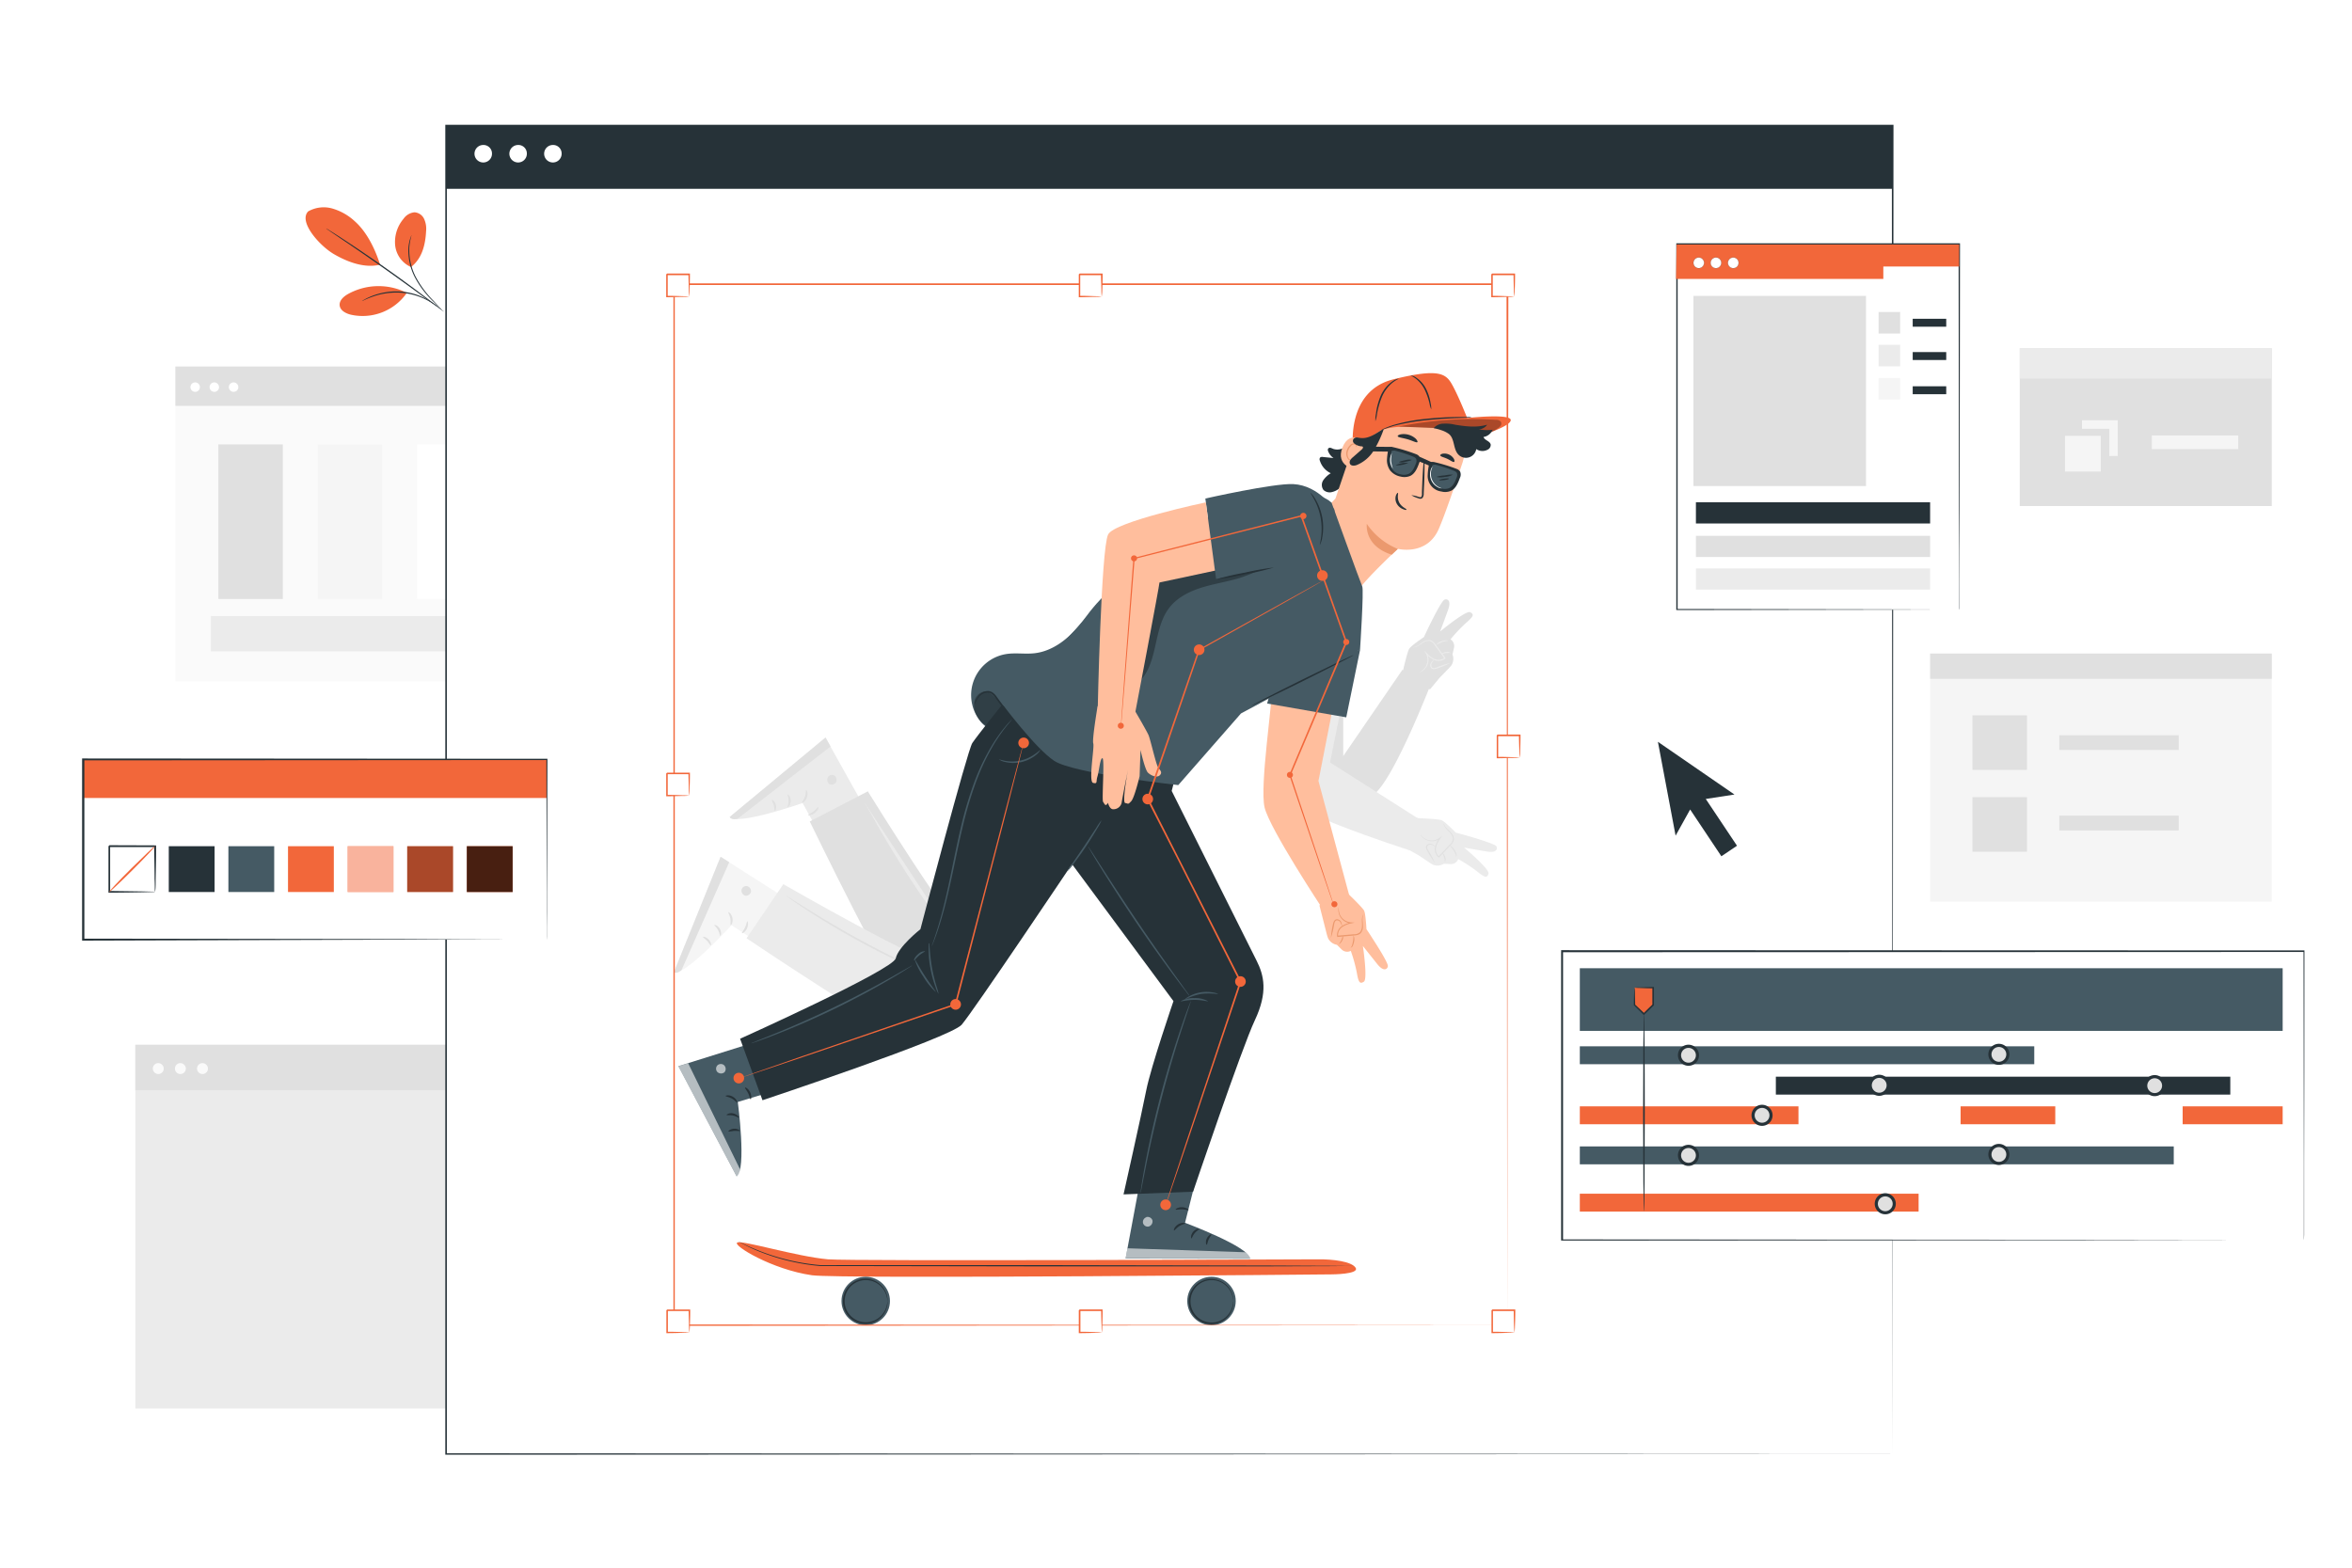 <svg class="animated" id="freepik_stories-animation" xmlns="http://www.w3.org/2000/svg" viewBox="0 0 750 500" version="1.1" xmlns:xlink="http://www.w3.org/1999/xlink" xmlns:svgjs="http://svgjs.com/svgjs"><style>svg#freepik_stories-animation:not(.animated) .animable {opacity: 0;}svg#freepik_stories-animation.animated #freepik--background-complete--inject-3 {animation: 1s 1 forwards cubic-bezier(.36,-0.01,.5,1.38) zoomIn;animation-delay: 0s;}svg#freepik_stories-animation.animated #freepik--Screen--inject-3 {animation: 1s 1 forwards cubic-bezier(.36,-0.01,.5,1.38) slideUp;animation-delay: 0s;}svg#freepik_stories-animation.animated #freepik--Character--inject-3 {animation: 6s Infinite  linear shake;animation-delay: 0s;}svg#freepik_stories-animation.animated #freepik--Tabs--inject-3 {animation: 1s 1 forwards cubic-bezier(.36,-0.01,.5,1.38) fadeIn;animation-delay: 0s;}svg#freepik_stories-animation.animated #freepik--Cursor--inject-3 {animation: 1s 1 forwards cubic-bezier(.36,-0.01,.5,1.38) slideRight,1.5s Infinite  linear floating;animation-delay: 0s,1s;}            @keyframes zoomIn {                0% {                    opacity: 0;                    transform: scale(0.5);                }                100% {                    opacity: 1;                    transform: scale(1);                }            }                    @keyframes slideUp {                0% {                    opacity: 0;                    transform: translateY(30px);                }                100% {                    opacity: 1;                    transform: inherit;                }            }                    @keyframes shake {                10%, 90% {                    transform: translate3d(-1px, 0, 0);                  }                  20%, 80% {                    transform: translate3d(2px, 0, 0);                  }                  30%, 50%, 70% {                    transform: translate3d(-4px, 0, 0);                  }                  40%, 60% {                    transform: translate3d(4px, 0, 0);                  }            }                    @keyframes fadeIn {                0% {                    opacity: 0;                }                100% {                    opacity: 1;                }            }                    @keyframes slideRight {                0% {                    opacity: 0;                    transform: translateX(30px);                }                100% {                    opacity: 1;                    transform: translateX(0);                }            }                    @keyframes floating {                0% {                    opacity: 1;                    transform: translateY(0px);                }                50% {                    transform: translateY(-10px);                }                100% {                    opacity: 1;                    transform: translateY(0px);                }            }        </style><g id="freepik--background-complete--inject-3" class="animable animator-active" style="transform-origin: 383.785px 280.15px;"><rect x="55.92" y="116.9" width="144.18" height="100.4" style="fill: rgb(250, 250, 250); transform-origin: 128.01px 167.1px;" id="el1sj7wl22k1z" class="animable"></rect><rect x="55.92" y="116.9" width="144.18" height="12.55" style="fill: rgb(224, 224, 224); transform-origin: 128.01px 123.175px;" id="elg6o06igdn94" class="animable"></rect><path d="M63.75,123.53a1.51,1.51,0,1,1-1.5-1.57A1.53,1.53,0,0,1,63.75,123.53Z" style="fill: rgb(255, 255, 255); transform-origin: 62.241px 123.47px;" id="elatwjruhklyu" class="animable"></path><path d="M69.85,123.53a1.51,1.51,0,1,1-1.5-1.57A1.53,1.53,0,0,1,69.85,123.53Z" style="fill: rgb(255, 255, 255); transform-origin: 68.341px 123.47px;" id="elrj1s8rr5na" class="animable"></path><path d="M76,123.53a1.51,1.51,0,1,1-1.5-1.57A1.53,1.53,0,0,1,76,123.53Z" style="fill: rgb(255, 255, 255); transform-origin: 74.491px 123.47px;" id="elnefdtxvw5m" class="animable"></path><rect x="69.63" y="141.74" width="20.55" height="49.3" style="fill: rgb(224, 224, 224); transform-origin: 79.905px 166.39px;" id="el0xeqigqwttxk" class="animable"></rect><rect x="101.31" y="141.74" width="20.55" height="49.3" style="fill: rgb(245, 245, 245); transform-origin: 111.585px 166.39px;" id="eldlepbyv848" class="animable"></rect><rect x="133" y="141.74" width="20.55" height="49.3" style="fill: rgb(255, 255, 255); transform-origin: 143.275px 166.39px;" id="el1pyqnpvqucr" class="animable"></rect><rect x="164.68" y="142.13" width="20.55" height="49.3" style="fill: rgb(235, 235, 235); transform-origin: 174.955px 166.78px;" id="elycwxjwfp7v" class="animable"></rect><rect x="67.25" y="196.48" width="124.54" height="11.26" style="fill: rgb(235, 235, 235); transform-origin: 129.52px 202.11px;" id="el4rew4owlzl8" class="animable"></rect><rect x="43.16" y="333.23" width="166.59" height="116.01" style="fill: rgb(235, 235, 235); transform-origin: 126.455px 391.235px;" id="elel9ixlsix1" class="animable"></rect><rect x="43.16" y="333.23" width="166.59" height="14.5" style="fill: rgb(224, 224, 224); transform-origin: 126.455px 340.48px;" id="elfz2gu59sqlg" class="animable"></rect><path d="M52.21,340.89a1.74,1.74,0,1,1-1.74-1.82A1.79,1.79,0,0,1,52.21,340.89Z" style="fill: rgb(250, 250, 250); transform-origin: 50.471px 340.81px;" id="el19bt2x7qrct" class="animable"></path><path d="M59.26,340.89a1.74,1.74,0,1,1-1.74-1.82A1.79,1.79,0,0,1,59.26,340.89Z" style="fill: rgb(250, 250, 250); transform-origin: 57.521px 340.81px;" id="elbfweimmig5t" class="animable"></path><path d="M66.31,340.89a1.74,1.74,0,1,1-1.74-1.82A1.79,1.79,0,0,1,66.31,340.89Z" style="fill: rgb(250, 250, 250); transform-origin: 64.571px 340.81px;" id="el70ovnar9tya" class="animable"></path><rect x="615.49" y="208.45" width="108.92" height="79.13" style="fill: rgb(245, 245, 245); transform-origin: 669.95px 248.015px;" id="elhn2xc847vvf" class="animable"></rect><rect x="615.49" y="208.45" width="108.92" height="8.04" style="fill: rgb(224, 224, 224); transform-origin: 669.95px 212.47px;" id="elyzasw8ns77" class="animable"></rect><rect x="628.96" y="228.15" width="17.4" height="17.4" style="fill: rgb(224, 224, 224); transform-origin: 637.66px 236.85px;" id="eluu7iapok3cf" class="animable"></rect><rect x="628.96" y="254.25" width="17.4" height="17.4" style="fill: rgb(224, 224, 224); transform-origin: 637.66px 262.95px;" id="ela8rm4d16lrq" class="animable"></rect><rect x="656.66" y="234.49" width="38.08" height="4.72" style="fill: rgb(224, 224, 224); transform-origin: 675.7px 236.85px;" id="el91pb96ggv97" class="animable"></rect><rect x="656.66" y="260.15" width="38.08" height="4.72" style="fill: rgb(224, 224, 224); transform-origin: 675.7px 262.51px;" id="el5qyoy77g70n" class="animable"></rect><rect x="644.05" y="111.06" width="80.36" height="50.34" style="fill: rgb(224, 224, 224); transform-origin: 684.23px 136.23px;" id="elcwgyrqupma4" class="animable"></rect><rect x="644.05" y="111.06" width="80.36" height="9.68" style="fill: rgb(235, 235, 235); transform-origin: 684.23px 115.9px;" id="eler3ojreqrwq" class="animable"></rect><g id="elamj8971kt1"><rect x="663.9" y="134.02" width="11.4" height="11.4" style="fill: rgb(245, 245, 245); transform-origin: 669.6px 139.72px; transform: rotate(-0.94deg);" class="animable" id="elt98y324gpin"></rect></g><g id="el2fwc4ew3i0t"><rect x="661.21" y="136.76" width="11.4" height="11.4" style="fill: rgb(224, 224, 224); transform-origin: 666.91px 142.46px; transform: rotate(-1.146deg);" class="animable" id="elmku9cpd3bj"></rect></g><g id="elx3avhye6wec"><rect x="658.48" y="139" width="11.4" height="11.4" style="fill: rgb(245, 245, 245); transform-origin: 664.18px 144.7px; transform: rotate(-1.146deg);" class="animable" id="eld3etb7c9jks"></rect></g><rect x="686.17" y="138.89" width="27.56" height="4.34" style="fill: rgb(245, 245, 245); transform-origin: 699.95px 141.06px;" id="el3mp3mdyha71" class="animable"></rect></g><g id="freepik--Plant--inject-3" class="animable" style="transform-origin: 119.499px 83.45px;"><path d="M98.26,67.43a10.05,10.05,0,0,1,7.84-.89,17.83,17.83,0,0,1,7,4c3.91,3.46,6.52,8.89,8.1,13.87-5.64,1.4-11.68-1.6-14.64-3.31-4.69-2.71-11.52-10.44-8.26-13.7" style="fill: #F2673A; transform-origin: 109.324px 75.445px;" id="elq4q7jpvgqy" class="animable"></path><path d="M131.1,85.19a8.57,8.57,0,0,1-5.1-7,11.43,11.43,0,0,1,2.67-8.4,4.83,4.83,0,0,1,3.48-2.08,3.65,3.65,0,0,1,3.08,2.09,7.51,7.51,0,0,1,.65,3.81c-.23,4.48-1.27,8.76-4.78,11.53" style="fill: #F2673A; transform-origin: 130.933px 76.45px;" id="elr7bul7tho" class="animable"></path><path d="M140.94,98.93a5.93,5.93,0,0,1-.79-.74l-2.06-2.09a30.06,30.06,0,0,1-5.84-7.73,18.43,18.43,0,0,1-2-9.45,12.93,12.93,0,0,1,.57-2.89c.1-.34.22-.58.28-.75s.12-.26.13-.25a19.84,19.84,0,0,0-.71,3.91,19,19,0,0,0,2,9.27,32.35,32.35,0,0,0,5.7,7.71c.83.91,1.51,1.65,2,2.17A7.07,7.07,0,0,1,140.94,98.93Z" style="fill: rgb(38, 50, 56); transform-origin: 135.58px 86.98px;" id="eleu99yb4c5xr" class="animable"></path><path d="M104,72.86a2.73,2.73,0,0,1,.42.22l1.14.71c1,.61,2.41,1.52,4.15,2.66,3.49,2.28,8.26,5.49,13.46,9.16s9.82,7.1,13.13,9.63c1.65,1.26,3,2.29,3.9,3l1,.84a2.32,2.32,0,0,1,.35.31,2,2,0,0,1-.4-.25l-1.08-.78-4-2.93c-3.35-2.47-8-5.86-13.19-9.53S113,79,109.54,76.68l-4.08-2.77-1.11-.76A2.78,2.78,0,0,1,104,72.86Z" style="fill: rgb(38, 50, 56); transform-origin: 122.775px 86.125px;" id="elfh1t0ev1zj" class="animable"></path><path d="M129.35,93.21a20.08,20.08,0,0,0-18.35.55c-1.42.79-2.89,2.1-2.68,3.71s2,2.51,3.53,2.89a17.17,17.17,0,0,0,17.79-6.82" style="fill: #F2673A; transform-origin: 118.97px 96.019px;" id="elinbw06deqp" class="animable"></path><path d="M115.44,96a5.44,5.44,0,0,1,.87-.52,7.92,7.92,0,0,1,1.06-.54,15,15,0,0,1,1.45-.62,18.6,18.6,0,0,1,1.82-.59,19.93,19.93,0,0,1,2.14-.48,20.53,20.53,0,0,1,10,.71,18.63,18.63,0,0,1,2,.81,14.14,14.14,0,0,1,1.7.87,15.67,15.67,0,0,1,1.33.84,9.62,9.62,0,0,1,1,.71,6,6,0,0,1,.76.67c0,.07-1.15-.88-3.18-2-.51-.26-1.07-.57-1.7-.82a20.42,20.42,0,0,0-2-.75,22.17,22.17,0,0,0-4.86-.93,23.24,23.24,0,0,0-4.94.22c-.76.13-1.47.26-2.12.44a18.74,18.74,0,0,0-1.81.55C116.73,95.34,115.48,96.08,115.44,96Z" style="fill: rgb(38, 50, 56); transform-origin: 127.505px 95.399px;" id="elhv743htzi5k" class="animable"></path></g><g id="freepik--Screen--inject-3" class="animable" style="transform-origin: 372.895px 251.89px;"><rect x="142.19" y="40.1" width="461.31" height="423.67" style="fill: rgb(255, 255, 255); transform-origin: 372.845px 251.935px;" id="ellf0conn7du7" class="animable"></rect><path d="M603.49,463.78c0-1.88-.09-168.92-.22-423.68l.22.23-461.26,0h0l.26-.26c0,154.39,0,299.53,0,423.68l-.22-.23,461.3.23-461.3.22H142v-.22c0-124.15,0-269.29,0-423.68v-.26h.31l461.26,0h.22v.22C603.58,294.86,603.49,461.9,603.49,463.78Z" style="fill: rgb(38, 50, 56); transform-origin: 372.895px 251.89px;" id="elwfbzq449r7" class="animable"></path><rect x="142.19" y="40.11" width="461.31" height="20.11" style="fill: rgb(38, 50, 56); transform-origin: 372.845px 50.165px;" id="elc1iqx8zcuq6" class="animable"></rect><path d="M156.88,48.85a2.79,2.79,0,1,1-2.79-2.61A2.71,2.71,0,0,1,156.88,48.85Z" style="fill: rgb(255, 255, 255); transform-origin: 154.096px 49.029px;" id="el7hpurcn0s8o" class="animable"></path><path d="M168,48.85a2.79,2.79,0,1,1-2.78-2.61A2.7,2.7,0,0,1,168,48.85Z" style="fill: rgb(255, 255, 255); transform-origin: 165.216px 49.029px;" id="elkso8y3oh9vt" class="animable"></path><path d="M179.09,48.85a2.79,2.79,0,1,1-2.78-2.61A2.7,2.7,0,0,1,179.09,48.85Z" style="fill: rgb(255, 255, 255); transform-origin: 176.306px 49.029px;" id="elemdqs0me5zb" class="animable"></path></g><g id="freepik--Character--inject-3" class="animable" style="transform-origin: 348.622px 256.223px;"><path d="M341.55,202.24c-3.18,3.13-7.2,5.59-11.63,6.1-3,.35-6.1-.21-9.09.27a13.26,13.26,0,0,0-7.63,22.1c1,1,2.29,2,3.67,1.66a4.79,4.79,0,0,0,2-1.2l16-13.76L350,192.18A58.57,58.57,0,0,1,341.55,202.24Z" style="fill: rgb(69, 90, 100); transform-origin: 329.835px 212.309px;" id="elumma5y5kihj" class="animable"></path><g id="el93zmmpu9r6"><g style="opacity: 0.3; transform-origin: 316.51px 226.083px;" class="animable" id="elow4ir2mnev"><path d="M322.42,228.2a26.44,26.44,0,0,0-4.84-5.57c-1.14-1-2.15-2.29-3.69-2.09a4.09,4.09,0,0,0-3.22,3.35,7.07,7.07,0,0,0,1,4.74,6.38,6.38,0,0,0,2.86,2.77c1.45.6,3.05,0,4.49-.67a14.12,14.12,0,0,0,3.36-2.53" id="elxag8whe1k2" class="animable" style="transform-origin: 316.51px 226.083px;"></path></g></g><path d="M382.7,370.81,377.88,390s20.55,7.66,20.77,11.46l-39.73-.07,5.88-31.48Z" style="fill: rgb(69, 90, 100); transform-origin: 378.785px 385.685px;" id="elh6jc3mjw0uk" class="animable"></path><g id="elnoycu4f101e"><g style="opacity: 0.6; transform-origin: 365.985px 389.672px;" class="animable" id="el0cwunsoj9i5d"><path d="M365.6,388.21a1.61,1.61,0,0,0-1.12,1.85,1.55,1.55,0,0,0,1.82,1.13,1.71,1.71,0,0,0,1.18-2,1.63,1.63,0,0,0-2-1" style="fill: rgb(255, 255, 255); transform-origin: 365.985px 389.672px;" id="eldg99ri07ht" class="animable"></path></g></g><g id="elun3f9ezx9db"><g style="opacity: 0.6; transform-origin: 378.793px 399.76px;" class="animable" id="elbri5tngyyxp"><path d="M358.92,401.34l.6-3.21,37.57,1.26s1.76.77,1.56,2Z" style="fill: rgb(255, 255, 255); transform-origin: 378.793px 399.76px;" id="elhdoozbnju5r" class="animable"></path></g></g><path d="M377.94,390.19c0,.19-1,.28-1.94.9s-1.46,1.44-1.64,1.36.11-1.2,1.28-1.93S378,390,377.94,390.19Z" style="fill: rgb(38, 50, 56); transform-origin: 376.127px 391.232px;" id="elmqc4e066hwm" class="animable"></path><path d="M382.38,392c0,.19-.8.52-1.46,1.34s-.85,1.68-1,1.67-.32-1.1.52-2.11S382.37,391.81,382.38,392Z" style="fill: rgb(38, 50, 56); transform-origin: 381.088px 393.464px;" id="elmnvzax50wo" class="animable"></path><path d="M384.77,397c-.18,0-.45-.93.05-2s1.41-1.48,1.49-1.32-.48.73-.88,1.6S385,397,384.77,397Z" style="fill: rgb(38, 50, 56); transform-origin: 385.426px 395.323px;" id="elr5qncb7556p" class="animable"></path><path d="M379,385.92c-.1.16-1-.18-2.06-.21s-2,.23-2.06.06.8-.79,2.09-.74S379.11,385.77,379,385.92Z" style="fill: rgb(38, 50, 56); transform-origin: 376.943px 385.495px;" id="el2wpnjw319kp" class="animable"></path><path d="M255.1,345.46l-19.83,6s2.87,21.73-.38,23.71l-18.57-35.12,30.55-9.57Z" style="fill: rgb(69, 90, 100); transform-origin: 235.71px 352.825px;" id="elvrqmoed2bt" class="animable"></path><g id="elxir6a699bd"><g style="opacity: 0.6; transform-origin: 229.871px 340.864px;" class="animable" id="el3kz1dp0smeh"><path d="M231,339.83a1.62,1.62,0,0,0-2.16-.12,1.56,1.56,0,0,0-.14,2.14A1.71,1.71,0,0,0,231,342a1.62,1.62,0,0,0-.1-2.24" style="fill: rgb(255, 255, 255); transform-origin: 229.871px 340.864px;" id="elj779u433j1n" class="animable"></path></g></g><g id="elb79hw7dha3m"><g style="opacity: 0.6; transform-origin: 226.133px 357.14px;" class="animable" id="elaig76vsg0xw"><path d="M216.32,340.09l3.11-1,16.51,33.77s.14,1.93-1.05,2.33Z" style="fill: rgb(255, 255, 255); transform-origin: 226.133px 357.14px;" id="ell2oxgthbfe8" class="animable"></path></g></g><path d="M235.08,351.66c-.17.08-.7-.74-1.7-1.29s-2-.62-2-.81,1.11-.47,2.3.22S235.26,351.61,235.08,351.66Z" style="fill: rgb(38, 50, 56); transform-origin: 233.251px 350.503px;" id="eldxu4aklfk0h" class="animable"></path><path d="M235.57,356.43c-.15.12-.83-.46-1.87-.66s-1.89,0-2-.14.83-.8,2.11-.52S235.73,356.34,235.57,356.43Z" style="fill: rgb(38, 50, 56); transform-origin: 233.643px 355.744px;" id="el6od1iijsr99" class="animable"></path><path d="M232.27,360.88c-.12-.14.61-.83,1.78-.89s2,.55,1.87.7-.87-.08-1.83,0S232.38,361,232.27,360.88Z" style="fill: rgb(38, 50, 56); transform-origin: 234.095px 360.45px;" id="elr5rc4nddzr" class="animable"></path><path d="M239.36,350.59c-.2,0-.29-.93-.78-1.91s-1.14-1.64-1-1.8,1.07.33,1.63,1.5S239.53,350.62,239.36,350.59Z" style="fill: rgb(38, 50, 56); transform-origin: 238.56px 348.721px;" id="el6xvxfvkvxek" class="animable"></path><path d="M265.93,274.3l-10-18.18s-20.68,7.26-23.29,4.48l30.58-25.36,15.62,27.95Z" style="fill: rgb(235, 235, 235); transform-origin: 255.74px 254.77px;" id="elqufw4wowhhl" class="animable"></path><path d="M266.52,249.6a1.63,1.63,0,0,0-.32-2.14,1.55,1.55,0,0,0-2.13.3,1.71,1.71,0,0,0,.35,2.26,1.62,1.62,0,0,0,2.18-.55" style="fill: rgb(224, 224, 224); transform-origin: 265.288px 248.7px;" id="elfv6qpxe802l" class="animable"></path><path d="M263.25,235.24l1.59,2.84-29.67,23.07s-1.85.54-2.5-.55Z" style="fill: rgb(224, 224, 224); transform-origin: 248.755px 248.262px;" id="el3f8kb2xeunj" class="animable"></path><path d="M255.77,256c-.12-.15.57-.84.91-1.93s.21-2,.39-2.1.68,1,.25,2.31S255.85,256.14,255.77,256Z" style="fill: rgb(224, 224, 224); transform-origin: 256.623px 253.992px;" id="elst3hokjitk" class="animable"></path><path d="M251.2,257.42c-.15-.12.28-.91.26-2s-.42-1.84-.27-2,.95.65.95,2S251.32,257.56,251.2,257.42Z" style="fill: rgb(224, 224, 224); transform-origin: 251.648px 255.418px;" id="elxmgk7kmnh5" class="animable"></path><path d="M246.17,255.11c.11-.15.93.43,1.23,1.56s-.14,2-.3,2-.1-.87-.36-1.8S246,255.24,246.17,255.11Z" style="fill: rgb(224, 224, 224); transform-origin: 246.818px 256.878px;" id="elusc02rvp97" class="animable"></path><path d="M257.69,259.94c0-.2.85-.48,1.71-1.16s1.37-1.45,1.55-1.37-.11,1.12-1.14,1.91S257.69,260.12,257.69,259.94Z" style="fill: rgb(224, 224, 224); transform-origin: 259.345px 258.72px;" id="el5ti6ntvrxgm" class="animable"></path><path d="M318.87,304.88s-6.47-6.28-10.22-6.59-31.92-45.9-31.92-45.9L258.22,262s27.5,56.76,32.14,59.86l6.72,4.2Z" style="fill: rgb(224, 224, 224); transform-origin: 288.545px 289.225px;" id="elvm6pj8oa5" class="animable"></path><path d="M299.15,313.31a10.08,10.08,0,0,1,2.13-1.33,35.48,35.48,0,0,1,5.6-2.34,32,32,0,0,1,7.87-1.54v.18c-.36,0-.54,0-.55,0s.18-.08.54-.13l0,.18a61.26,61.26,0,0,0-7.73,1.86,50.52,50.52,0,0,0-5.59,2.17A15.26,15.26,0,0,1,299.15,313.31Z" style="fill: rgb(224, 224, 224); transform-origin: 306.95px 310.705px;" id="elu6fr3mwm7p" class="animable"></path><path d="M299.65,312.33a21.89,21.89,0,0,1,4.32-4.52,21.55,21.55,0,0,1,5.17-3.52c.08.13-2.23,1.7-4.83,3.92S299.77,312.44,299.65,312.33Z" style="fill: rgb(224, 224, 224); transform-origin: 304.396px 308.312px;" id="el4fz6vjrmno9" class="animable"></path><path d="M312.12,307.33c-.14.06-.65-.84-1.56-1.68s-1.83-1.29-1.78-1.44a3.13,3.13,0,0,1,2.14,1.06C311.92,306.2,312.25,307.28,312.12,307.33Z" style="fill: rgb(224, 224, 224); transform-origin: 310.463px 305.771px;" id="elnecu6lzdgsk" class="animable"></path><path d="M275.75,256.11a286.82,286.82,0,0,0,31.32,47.68" style="fill: rgb(235, 235, 235); transform-origin: 291.41px 279.95px;" id="el6dr05ca8pw7" class="animable"></path><path d="M307.07,303.79a3.28,3.28,0,0,1-.4-.42c-.28-.34-.64-.76-1.08-1.27-.93-1.11-2.24-2.74-3.83-4.78-3.18-4.08-7.41-9.85-11.75-16.44s-7.95-12.78-10.43-17.32c-1.25-2.27-2.22-4.12-2.87-5.41-.3-.61-.54-1.11-.74-1.5a2.08,2.08,0,0,1-.22-.54,4.08,4.08,0,0,1,.32.49l.82,1.45c.74,1.32,1.76,3.13,3,5.33,2.56,4.49,6.22,10.62,10.54,17.21S299,293,302.05,297.09l3.7,4.88,1,1.33A1.91,1.91,0,0,1,307.07,303.79Z" style="fill: rgb(224, 224, 224); transform-origin: 291.41px 279.95px;" id="eler9jqro1ydg" class="animable"></path><path d="M250.66,306.37l-17.4-11.28s-14.77,16.19-18.38,15l14.9-36.83,27,17.2Z" style="fill: rgb(245, 245, 245); transform-origin: 235.83px 291.706px;" id="elsxbdmle2onk" class="animable"></path><path d="M239.46,284.35a1.61,1.61,0,0,0-1.29-1.74,1.56,1.56,0,0,0-1.73,1.27,1.71,1.71,0,0,0,1.38,1.83c.8,0,1.74-.73,1.65-1.52" style="fill: rgb(224, 224, 224); transform-origin: 237.955px 284.154px;" id="elzj47lb14gbn" class="animable"></path><path d="M229.78,273.25l2.75,1.75-15.19,34.38s-1.38,1.35-2.46.7Z" style="fill: rgb(224, 224, 224); transform-origin: 223.705px 291.753px;" id="eldheytz6qba9" class="animable"></path><path d="M233,295.05c-.17-.08.11-1-.11-2.13s-.79-1.9-.65-2,1.07.55,1.31,1.91S233.17,295.16,233,295.05Z" style="fill: rgb(224, 224, 224); transform-origin: 232.911px 292.984px;" id="el4ivx75nhc4a" class="animable"></path><path d="M229.69,298.49c-.2,0-.19-.93-.7-1.85s-1.25-1.42-1.17-1.59,1.15.12,1.76,1.27S229.86,298.56,229.69,298.49Z" style="fill: rgb(224, 224, 224); transform-origin: 228.874px 296.749px;" id="el2htbyykn20s" class="animable"></path><path d="M224.16,298.84c0-.18,1-.07,1.82.8s.85,1.85.67,1.87-.5-.72-1.16-1.41S224.1,299,224.16,298.84Z" style="fill: rgb(224, 224, 224); transform-origin: 225.448px 300.139px;" id="elkikyxkdeipj" class="animable"></path><path d="M236.59,297.63c-.12-.15.53-.82,1-1.83s.52-1.92.72-1.94.43,1-.1,2.22S236.68,297.79,236.59,297.63Z" style="fill: rgb(224, 224, 224); transform-origin: 237.556px 295.76px;" id="ellj61ayfqep8" class="animable"></path><path d="M311.77,308.21s-8.68-2.47-12.13-1S249.78,282,249.78,282l-11.73,17.25s48,32.28,53.6,32.8l15-5.17Z" style="fill: rgb(235, 235, 235); transform-origin: 274.91px 307.025px;" id="elw1urt0jaus" class="animable"></path><path d="M298.4,325a10,10,0,0,1,1.25-2.18,34.23,34.23,0,0,1,3.82-4.72,32,32,0,0,1,6.19-5.08l.1.14c-.32.18-.49.25-.51.22s.13-.15.42-.37l.1.15a61.6,61.6,0,0,0-5.93,5.3A52.35,52.35,0,0,0,300,323,15.16,15.16,0,0,1,298.4,325Z" style="fill: rgb(224, 224, 224); transform-origin: 304.085px 319.005px;" id="el3hzxg964o4y" class="animable"></path><path d="M298.38,323.88a21.38,21.38,0,0,1,1.65-6,21.94,21.94,0,0,1,2.89-5.55c.13.08-1.16,2.55-2.4,5.74S298.53,323.91,298.38,323.88Z" style="fill: rgb(224, 224, 224); transform-origin: 300.655px 318.105px;" id="els39889lekl9" class="animable"></path><path d="M307,313.56c-.09.12-1-.43-2.16-.73s-2.23-.28-2.25-.43a3.1,3.1,0,0,1,2.38-.08C306.27,312.66,307.08,313.46,307,313.56Z" style="fill: rgb(224, 224, 224); transform-origin: 304.798px 312.849px;" id="elh62ssh00qsm" class="animable"></path><path d="M300.86,312.83a2,2,0,0,1-.55-.17l-1.55-.61c-1.35-.53-3.28-1.35-5.64-2.39-4.74-2.09-11.2-5.16-18.15-8.91s-13.05-7.48-17.39-10.3c-2.17-1.41-3.91-2.58-5.09-3.41l-1.35-1a2.72,2.72,0,0,1-.46-.36,2,2,0,0,1,.51.28l1.41.88,5.18,3.27c4.38,2.73,10.51,6.4,17.44,10.15s13.36,6.86,18,9l5.57,2.54,1.51.7A2.7,2.7,0,0,1,300.86,312.83Z" style="fill: rgb(224, 224, 224); transform-origin: 275.77px 299.255px;" id="eli46kd02sgq8" class="animable"></path><path d="M319.43,224.9s-7.8,9.72-9.38,12.08-16.55,59.38-16.55,59.38-7.08,5.6-7.86,9.28S236,331.3,236,331.3l7.14,19.61S303,331,306.64,326.84s35.2-51.24,35.2-51.24l32.35,43.7s-7.22,21-8.7,28.55-7.22,33.09-7.22,33.09l22.18-.86s15.49-45.77,19.7-54.7,2.91-14.31.54-19l-27.06-54.12.92-3.6Z" style="fill: rgb(38, 50, 56); transform-origin: 319.448px 302.92px;" id="elipdozysxaf" class="animable"></path><path d="M299.29,317a9.54,9.54,0,0,1-1-2.29,34.1,34.1,0,0,1-1.59-5.85,32.24,32.24,0,0,1-.51-8h.18q-.07.54-.12.54s0-.18-.06-.55h.18a62.43,62.43,0,0,0,.84,7.9,51.9,51.9,0,0,0,1.43,5.83A16.41,16.41,0,0,1,299.29,317Z" style="fill: rgb(69, 90, 100); transform-origin: 297.71px 308.925px;" id="elsukanl3bczl" class="animable"></path><path d="M298.38,316.38a21.66,21.66,0,0,1-3.92-4.87,21.3,21.3,0,0,1-2.81-5.58c.14-.06,1.39,2.43,3.25,5.3S298.5,316.28,298.38,316.38Z" style="fill: rgb(69, 90, 100); transform-origin: 295.018px 311.154px;" id="elbbo3irewwp9" class="animable"></path><path d="M388.5,317.09A21.58,21.58,0,0,0,383,317a20.88,20.88,0,0,0-5.24,1.81c0-.05.43-.49,1.34-1a11.38,11.38,0,0,1,3.82-1.32,11.58,11.58,0,0,1,4.05.08A4,4,0,0,1,388.5,317.09Z" style="fill: rgb(69, 90, 100); transform-origin: 383.13px 317.58px;" id="el3g1fezk3dmu" class="animable"></path><path d="M385.22,319.32c-.05.16-2-.44-4.38-.42s-4.34.59-4.38.44a8.26,8.26,0,0,1,4.38-1A8.4,8.4,0,0,1,385.22,319.32Z" style="fill: rgb(69, 90, 100); transform-origin: 380.84px 318.847px;" id="el91572uly99h" class="animable"></path><path d="M351.27,261.58a15.08,15.08,0,0,1-1.34,2.56c-.89,1.54-2.18,3.64-3.69,5.9s-3,4.26-4.05,5.67a15.89,15.89,0,0,1-1.86,2.21,16.47,16.47,0,0,1,1.56-2.43l3.91-5.74c1.45-2.19,2.75-4.17,3.82-5.8A16.21,16.21,0,0,1,351.27,261.58Z" style="fill: rgb(69, 90, 100); transform-origin: 345.8px 269.75px;" id="elfdpkm6nxfds" class="animable"></path><path d="M297.14,301.73a4.06,4.06,0,0,1,.23-.75c.15-.5.43-1.21.72-2.14.63-1.85,1.46-4.56,2.35-7.95s1.81-7.45,2.75-12,1.93-9.53,3.15-14.75a121.65,121.65,0,0,1,4.28-14.48,70.26,70.26,0,0,1,5.24-11.16,49.55,49.55,0,0,1,4.76-6.81c.61-.77,1.16-1.31,1.51-1.69a5.07,5.07,0,0,1,.55-.56,3.77,3.77,0,0,1-.48.63c-.31.4-.83,1-1.42,1.74a55.59,55.59,0,0,0-4.6,6.87,72.33,72.33,0,0,0-5.11,11.15,124.84,124.84,0,0,0-4.22,14.43c-1.22,5.2-2.22,10.2-3.19,14.73s-1.92,8.6-2.87,12-1.82,6.08-2.51,7.92c-.32.92-.63,1.62-.82,2.1A3.61,3.61,0,0,1,297.14,301.73Z" style="fill: rgb(69, 90, 100); transform-origin: 309.91px 265.585px;" id="elpbjaqkfydp" class="animable"></path><path d="M295,303.37c0,.14-.91.53-1.86,1.33s-1.52,1.65-1.66,1.57.28-1.11,1.33-2A3.13,3.13,0,0,1,295,303.37Z" style="fill: rgb(69, 90, 100); transform-origin: 293.227px 304.823px;" id="elpu9uhrpuwo" class="animable"></path><path d="M290.88,307.91a2.3,2.3,0,0,1-.47.35l-1.4.9c-1.22.78-3,1.87-5.24,3.18-4.46,2.62-10.73,6.07-17.83,9.51s-13.71,6.22-18.53,8.09c-2.41.93-4.37,1.66-5.74,2.13l-1.58.54a1.93,1.93,0,0,1-.56.15,3.22,3.22,0,0,1,.53-.25l1.54-.63,5.67-2.29c4.79-1.95,11.34-4.78,18.44-8.21s13.38-6.82,17.88-9.36l5.31-3,1.45-.82A3.54,3.54,0,0,1,290.88,307.91Z" style="fill: rgb(69, 90, 100); transform-origin: 265.205px 320.335px;" id="elgcxsk86lfqm" class="animable"></path><path d="M331.77,239.18a5.32,5.32,0,0,1-1.42,1.6,11.29,11.29,0,0,1-9.78,2.25,5.22,5.22,0,0,1-2-.81c0-.09.79.22,2,.45a12.46,12.46,0,0,0,9.47-2.18C331.16,239.73,331.7,239.12,331.77,239.18Z" style="fill: rgb(69, 90, 100); transform-origin: 325.17px 241.257px;" id="el7js9o2gqk69" class="animable"></path><path d="M379.24,317.58a3.33,3.33,0,0,1-.39-.44l-1-1.32c-.89-1.14-2.16-2.83-3.71-4.92-3.1-4.18-7.3-10-11.76-16.6s-8.34-12.64-11.08-17.06c-1.37-2.22-2.46-4-3.2-5.28l-.84-1.45A2.42,2.42,0,0,1,347,270a2,2,0,0,1,.35.47l.92,1.4,3.34,5.18c2.82,4.37,6.75,10.39,11.2,17s8.6,12.44,11.63,16.68l3.58,5,1,1.38A2.28,2.28,0,0,1,379.24,317.58Z" style="fill: rgb(69, 90, 100); transform-origin: 363.12px 293.79px;" id="el26jg2d5s1ts" class="animable"></path><path d="M363.67,380.53a5.07,5.07,0,0,1,.06-.64l.27-1.83c.24-1.59.63-3.87,1.15-6.69,1.05-5.64,2.7-13.4,4.91-21.87s4.6-16,6.46-21.47c.93-2.71,1.71-4.9,2.28-6.4.27-.71.49-1.28.67-1.72a2.51,2.51,0,0,1,.26-.59,2.68,2.68,0,0,1-.17.62L379,321.7l-2.12,6.45c-1.77,5.45-4.08,13-6.3,21.48s-3.92,16.19-5.06,21.81c-.54,2.76-1,5-1.31,6.66-.15.74-.27,1.34-.36,1.81A2.59,2.59,0,0,1,363.67,380.53Z" style="fill: rgb(69, 90, 100); transform-origin: 371.7px 349.925px;" id="elve3go7sex7p" class="animable"></path><path d="M428.33,228.63l0,12.51,18.84-27.48,9.64,3.1s-11.73,30.64-18.43,36.39a21.76,21.76,0,0,1-15,4.92l-3-9,5.08-21Z" style="fill: rgb(224, 224, 224); transform-origin: 438.595px 235.881px;" id="elwfovotngoi" class="animable"></path><path d="M456,219.86l3.12-3.76,2.85-2.91c.34-.37.62-.69.8-.91a3.81,3.81,0,0,0,.39-3.56l.46-2a2.5,2.5,0,0,0-1.09-2.8,49.85,49.85,0,0,1,5-5.29c2.41-2.06,2.59-2.73,1.25-3.38s-9.57,6.17-9.57,6.17,1.37-3.61,2.55-6.91-.47-3.59-1.17-3.24c-.87.43-3.46,5.53-5.11,8.92-.84,1.72-1.43,3-1.43,3s-2.29,1.54-3.69,2.72a5.79,5.79,0,0,0-1,1c-.62,1-2,7.1-2,7.1l-1.09,2.76" style="fill: rgb(224, 224, 224); transform-origin: 457.941px 205.508px;" id="elsq01tk60li" class="animable"></path><path d="M452.65,214.43a1.59,1.59,0,0,0,.49-.18,4,4,0,0,0,1.2-.89,4.26,4.26,0,0,0,1.08-2,4.5,4.5,0,0,0-.39-3l-.26.19a8.06,8.06,0,0,0,2.47,1.91,3.41,3.41,0,0,0,3.44-.24c.08-.05.14-.12.21-.17l.12-.11-.1-.13-3.12-4.23a5.74,5.74,0,0,0-.79-.92,2,2,0,0,0-1.07-.5,3.19,3.19,0,0,0-2,.49,15.33,15.33,0,0,0-1.37.93,6.17,6.17,0,0,1-1.05.62,5.18,5.18,0,0,1-1,.28.57.57,0,0,0,.27,0,2.76,2.76,0,0,0,.78-.17,6.31,6.31,0,0,0,1.11-.58c.41-.26.84-.6,1.37-.88a3,3,0,0,1,1.82-.41,2.59,2.59,0,0,1,1.63,1.32l3.09,4.24,0-.24a1.22,1.22,0,0,1-.17.15,3.08,3.08,0,0,1-3.07.21,7.85,7.85,0,0,1-2.39-1.82l-.77-.78.52,1a4.21,4.21,0,0,1-.55,4.73A6.47,6.47,0,0,1,452.65,214.43Z" style="fill: rgb(235, 235, 235); transform-origin: 455.76px 209.289px;" id="elv3r563ywz7k" class="animable"></path><path d="M457.27,210.44s-.13.05-.31.2a2.77,2.77,0,0,0-.67.76,1.46,1.46,0,0,0,0,1.55,1.06,1.06,0,0,0,.86.46,2.7,2.7,0,0,0,1-.17,29.87,29.87,0,0,0,4.25-1.76,28.56,28.56,0,0,0-4.37,1.41c-.57.22-1.18.26-1.45-.14a1.23,1.23,0,0,1,0-1.23,4.09,4.09,0,0,1,.55-.78C457.21,210.57,457.29,210.46,457.27,210.44Z" style="fill: rgb(235, 235, 235); transform-origin: 459.234px 211.925px;" id="el9s6ov6fykst" class="animable"></path><path d="M459.74,208.59c.06.09.65-.2,1.42-.29s1.42,0,1.45-.07a1.85,1.85,0,0,0-1.49-.29C460.25,208,459.68,208.51,459.74,208.59Z" style="fill: rgb(235, 235, 235); transform-origin: 461.173px 208.249px;" id="elcyzpywamr5i" class="animable"></path><path d="M457.93,205.69c.06.08.8-.45,1.84-.84a8.39,8.39,0,0,1,1.35-.39.92.92,0,0,1,.53.07s0-.09-.08-.17a.73.73,0,0,0-.47-.16,4.79,4.79,0,0,0-1.46.31A3.19,3.19,0,0,0,457.93,205.69Z" style="fill: rgb(235, 235, 235); transform-origin: 459.79px 204.949px;" id="elmk1ycixnjy" class="animable"></path><path d="M410.22,210.44c-.1,3.41-6.5,32.62-6,39.61s45.21,21.12,45.21,21.12L452.12,261l-28-17.83,5.06-25Z" style="fill: rgb(235, 235, 235); transform-origin: 428.156px 240.805px;" id="elcgorsel3kn" class="animable"></path><path d="M448.19,270.44l4.26,2.4,3.37,2.28c.43.27.79.49,1,.62a3.82,3.82,0,0,0,3.58-.25l2,.1A2.53,2.53,0,0,0,465,274a49.78,49.78,0,0,1,6.1,4c2.45,2,3.15,2.06,3.55.62s-7.79-8.3-7.79-8.3,3.8.69,7.25,1.27,3.45-1.12,3-1.74-6.06-2.41-9.69-3.42c-1.84-.52-3.21-.87-3.21-.87s-1.92-2-3.33-3.14a5.94,5.94,0,0,0-1.15-.81c-1.06-.43-7.33-.65-7.33-.65l-2.91-.58" style="fill: rgb(235, 235, 235); transform-origin: 462.754px 269.996px;" id="eluotzlcoxk" class="animable"></path><path d="M452.93,266.13a1.45,1.45,0,0,0,.26.46,4.13,4.13,0,0,0,1.08,1,4.35,4.35,0,0,0,2.21.7,4.48,4.48,0,0,0,2.84-.91l-.23-.22a7.91,7.91,0,0,0-1.44,2.77,3.45,3.45,0,0,0,.85,3.34,2.62,2.62,0,0,0,.21.17l.13.1.11-.12,3.6-3.82a5.28,5.28,0,0,0,.76-.95,2,2,0,0,0,.31-1.14,3.19,3.19,0,0,0-.84-1.86,14.58,14.58,0,0,0-1.16-1.18,6.67,6.67,0,0,1-.8-.92,5,5,0,0,1-.46-.93.62.62,0,0,0,0,.27,2.55,2.55,0,0,0,.31.74,6.37,6.37,0,0,0,.77,1c.33.36.75.73,1.11,1.2a3,3,0,0,1,.74,1.71,2.65,2.65,0,0,1-1,1.84l-3.62,3.81.24,0-.18-.14a3.09,3.09,0,0,1-.75-3,7.91,7.91,0,0,1,1.35-2.67l.64-.89-.87.67a4.2,4.2,0,0,1-2.64.9,4.11,4.11,0,0,1-2.11-.59A5.65,5.65,0,0,1,452.93,266.13Z" style="fill: rgb(224, 224, 224); transform-origin: 458.276px 268.08px;" id="elkyv2tn8niz8" class="animable"></path><path d="M457.67,270s-.07-.12-.25-.28a3,3,0,0,0-.86-.52,1.47,1.47,0,0,0-1.53.27,1.09,1.09,0,0,0-.3.93,2.75,2.75,0,0,0,.35.93,28.92,28.92,0,0,0,2.49,3.87,29,29,0,0,0-2.17-4.05c-.32-.52-.47-1.12-.13-1.45a1.28,1.28,0,0,1,1.21-.26,4.13,4.13,0,0,1,.86.4C457.54,269.93,457.66,270,457.67,270Z" style="fill: rgb(224, 224, 224); transform-origin: 456.194px 272.147px;" id="elp3njhsx690j" class="animable"></path><path d="M459.94,272.07c-.08.07.31.59.54,1.34s.22,1.4.33,1.41a1.86,1.86,0,0,0,0-1.52C460.57,272.47,460,272,459.94,272.07Z" style="fill: rgb(224, 224, 224); transform-origin: 460.451px 273.442px;" id="el9ray6rf86xe" class="animable"></path><path d="M462.47,269.76c-.07.08.59.71,1.15,1.66a9.11,9.11,0,0,1,.63,1.25,1,1,0,0,1,0,.54s.09,0,.16-.11a.72.72,0,0,0,.07-.49,4.7,4.7,0,0,0-.57-1.38C463.33,270.22,462.52,269.68,462.47,269.76Z" style="fill: rgb(224, 224, 224); transform-origin: 463.48px 271.481px;" id="eltfi24t4it0d" class="animable"></path><path d="M405.5,219.91c.43,3.38-3.88,30.81-2.25,37.63s18.44,32.24,18.44,32.24l8.62-3.95-9.88-36.75L425.34,224Z" style="fill: rgb(255, 190, 157); transform-origin: 416.595px 254.845px;" id="els66ojatrzm7" class="animable"></path><path d="M420.74,288.78l1.35,5.28,1,3.94c.15.49.27.89.37,1.16a3.83,3.83,0,0,0,2.85,2.18l1.43,1.4a2.51,2.51,0,0,0,3,.53,49.48,49.48,0,0,1,1.93,7c.52,3.13,1,3.64,2.25,2.82s-.32-11.37-.32-11.37,2.38,3,4.58,5.76,3.32,1.45,3.38.67c.08-1-2.94-5.82-5-9-1-1.61-1.82-2.78-1.82-2.78s-.14-2.75-.42-4.56a5.35,5.35,0,0,0-.33-1.36c-.5-1-5.05-5.35-5.05-5.35l-1.8-2.37" style="fill: rgb(255, 190, 157); transform-origin: 431.651px 298.084px;" id="elmh8jl99l4sh" class="animable"></path><path d="M426.9,289.35a1.78,1.78,0,0,0-.11.52,4.29,4.29,0,0,0,1.33,3.46,4.45,4.45,0,0,0,2.73,1.2l0-.31a7.83,7.83,0,0,0-2.92,1.12,3.43,3.43,0,0,0-1.58,3.07,2,2,0,0,0,.05.26l0,.16.17,0,5.23-.47a5.92,5.92,0,0,0,1.19-.2,2,2,0,0,0,1-.66,3.24,3.24,0,0,0,.61-2,15.77,15.77,0,0,0-.09-1.65,6.92,6.92,0,0,1,0-1.22,4.24,4.24,0,0,1,.28-1,.62.62,0,0,0-.16.23,2.65,2.65,0,0,0-.26.75,5.93,5.93,0,0,0-.07,1.25c0,.49.07,1,0,1.63a3,3,0,0,1-.58,1.77,2.67,2.67,0,0,1-2,.71l-5.23.45.19.14c0-.07,0-.15,0-.23a3.12,3.12,0,0,1,1.42-2.73,7.93,7.93,0,0,1,2.79-1.1l1.07-.25-1.1-.07a4.28,4.28,0,0,1-2.57-1.07,4.19,4.19,0,0,1-1.19-1.85A5.88,5.88,0,0,1,426.9,289.35Z" style="fill: rgb(235, 153, 110); transform-origin: 430.568px 294.09px;" id="eloui3i0ui6oh" class="animable"></path><path d="M427.91,295.37s0-.13,0-.37a3,3,0,0,0-.3-1,1.48,1.48,0,0,0-1.32-.81,1.07,1.07,0,0,0-.84.51,2.6,2.6,0,0,0-.36.92,29.9,29.9,0,0,0-.7,4.55,29.65,29.65,0,0,0,1.06-4.47c.11-.6.39-1.15.87-1.17a1.25,1.25,0,0,1,1.07.61,3.37,3.37,0,0,1,.38.87C427.84,295.25,427.88,295.38,427.91,295.37Z" style="fill: rgb(235, 153, 110); transform-origin: 426.15px 296.18px;" id="elf6wgoa5x18a" class="animable"></path><path d="M428.22,298.45c-.11,0-.17.65-.49,1.36S427,301,427,301.08s.66-.32,1-1.12A1.84,1.84,0,0,0,428.22,298.45Z" style="fill: rgb(235, 153, 110); transform-origin: 427.647px 299.77px;" id="elnwpwfic8osj" class="animable"></path><path d="M431.64,298.39c-.11,0,0,.93-.24,2a8.63,8.63,0,0,1-.36,1.36c-.12.33-.33.37-.34.42s.07.06.19,0a.69.69,0,0,0,.38-.32,4.62,4.62,0,0,0,.49-1.41A3.26,3.26,0,0,0,431.64,298.39Z" style="fill: rgb(235, 153, 110); transform-origin: 431.285px 300.301px;" id="el0f8kttai1ndh" class="animable"></path><path d="M434.26,141.68a3.75,3.75,0,0,0-3.11-.07c-1,.36-1.92.94-2.91,1.35a4.16,4.16,0,0,1-3.13.2,4.63,4.63,0,0,0-.83-.33.74.74,0,0,0-.79.28,1,1,0,0,0,0,.73,4.58,4.58,0,0,0,1.75,2.25l-3.4-.34a1.06,1.06,0,0,0-.89.18,1,1,0,0,0-.07,1,6.62,6.62,0,0,0,3.47,4,7.94,7.94,0,0,0-2.4,2.25,2.7,2.7,0,0,0,.09,3.1,2.9,2.9,0,0,0,2.83.62c2.23-.55,3.81-2.52,5-4.51s2.1-4.17,3.81-5.7" style="fill: rgb(38, 50, 56); transform-origin: 427.519px 149.171px;" id="el93m1nv4pir5" class="animable"></path><path d="M455.7,125.87h0a17.34,17.34,0,0,0-22.33,10.94L425.85,159l-7.61,8.06,14.37,22.14c1.27-3.15,13.14-14.15,13.14-14.15s9.2,2.32,13-6.26c1.82-4.13,4.87-13,7.54-21A17.54,17.54,0,0,0,455.7,125.87Z" style="fill: rgb(255, 190, 157); transform-origin: 442.702px 157.027px;" id="elptln4pvk4t" class="animable"></path><path d="M445.74,175.08a21.86,21.86,0,0,1-9.89-8s-1,7,7.94,9.83Z" style="fill: rgb(235, 153, 110); transform-origin: 440.778px 171.995px;" id="elwvobh2c9xc" class="animable"></path><path d="M461.1,152.87a1.34,1.34,0,0,1-1.72.74,1.29,1.29,0,0,1-.8-1.65,1.35,1.35,0,0,1,1.72-.74A1.29,1.29,0,0,1,461.1,152.87Z" style="fill: rgb(38, 50, 56); transform-origin: 459.84px 152.416px;" id="el3mqqyssw3i9" class="animable"></path><path d="M462.55,151.35c-.22.1-.86-1-2.19-1.55s-2.58-.31-2.65-.53.24-.33.79-.46a3.71,3.71,0,0,1,2.21.23,3.61,3.61,0,0,1,1.66,1.44C462.64,151,462.66,151.31,462.55,151.35Z" style="fill: rgb(38, 50, 56); transform-origin: 460.156px 150.046px;" id="elnelrxde2qva" class="animable"></path><path d="M448.33,148.1a1.33,1.33,0,0,1-1.72.73,1.27,1.27,0,0,1-.79-1.65,1.34,1.34,0,0,1,1.71-.74A1.29,1.29,0,0,1,448.33,148.1Z" style="fill: rgb(38, 50, 56); transform-origin: 447.073px 147.639px;" id="eld00uwgmtpro" class="animable"></path><path d="M449.41,146.06c-.22.1-.86-1-2.18-1.55s-2.59-.31-2.66-.53.24-.33.79-.46a3.71,3.71,0,0,1,2.21.23,3.56,3.56,0,0,1,1.66,1.44C449.5,145.67,449.52,146,449.41,146.06Z" style="fill: rgb(38, 50, 56); transform-origin: 447.016px 144.756px;" id="elinetx5g1nkl" class="animable"></path><path d="M450.05,157.94a9.43,9.43,0,0,1,2.32.53c.35.1.7.17.85,0a1.81,1.81,0,0,0,.2-1.1c0-1,.07-2,.1-3,.17-4.26.44-7.7.61-7.69s.18,3.46,0,7.73c-.05,1-.1,2-.14,3a2.13,2.13,0,0,1-.39,1.4,1,1,0,0,1-.77.26,2.23,2.23,0,0,1-.61-.17A8.89,8.89,0,0,1,450.05,157.94Z" style="fill: rgb(38, 50, 56); transform-origin: 452.156px 152.877px;" id="elt640zvqp6m" class="animable"></path><path d="M445.76,157.2c.22.08-.39,1.52.41,3.06s2.39,2,2.32,2.25-.46.13-1.12-.13a3.89,3.89,0,0,1-2-1.79,3.37,3.37,0,0,1-.25-2.53C445.35,157.44,445.66,157.15,445.76,157.2Z" style="fill: rgb(38, 50, 56); transform-origin: 446.737px 159.921px;" id="elhbqf61c2nx6" class="animable"></path><path d="M452,141c-.28.31-1.53-.43-3.17-.9s-3.07-.58-3.14-1c0-.2.34-.44,1-.58a5.71,5.71,0,0,1,4.81,1.45C451.93,140.46,452.09,140.87,452,141Z" style="fill: rgb(38, 50, 56); transform-origin: 448.857px 139.759px;" id="eloguozjkeh1p" class="animable"></path><path d="M463.69,147.31c-.36.2-1.14-.5-2.23-1s-2.11-.66-2.19-1.07c0-.19.24-.43.77-.54a3.53,3.53,0,0,1,3.57,1.65C463.86,146.84,463.86,147.21,463.69,147.31Z" style="fill: rgb(38, 50, 56); transform-origin: 461.539px 146.001px;" id="elp3wpy462qek" class="animable"></path><path d="M452.65,145.67a2.14,2.14,0,0,0-1.06-.8,54.91,54.91,0,0,0-7.71-2.33l-1.05.16a23.35,23.35,0,0,0-.57,4.06,5.76,5.76,0,0,0,1.06,3.33,5.62,5.62,0,0,0,3.3,1.91,4.8,4.8,0,0,0,3.11-.23c1.52-.75,2.23-2.5,2.81-4.1A2.43,2.43,0,0,0,452.65,145.67Z" style="fill: rgb(38, 50, 56); transform-origin: 447.537px 147.349px;" id="elrlmweazkqaq" class="animable"></path><path d="M451.58,146.35a1.7,1.7,0,0,0-.83-.66,42.94,42.94,0,0,0-6.13-2l-.84.11a18.85,18.85,0,0,0-.52,3.24,4,4,0,0,0,3.41,4.25,3.79,3.79,0,0,0,2.49-.14c1.23-.58,1.82-2,2.31-3.24A1.94,1.94,0,0,0,451.58,146.35Z" style="fill: rgb(69, 90, 100); transform-origin: 447.472px 147.563px;" id="elt346xz1v02" class="animable"></path><path d="M465.59,150.39a2.16,2.16,0,0,0-1-.8,52.16,52.16,0,0,0-7.28-2.22,2.42,2.42,0,0,0-.89,0l-.59.09a21.58,21.58,0,0,0-.57,4.06,5,5,0,0,0,4.36,5.24,4.71,4.71,0,0,0,3.1-.23c1.53-.75,2.23-2.5,2.81-4.1A2.43,2.43,0,0,0,465.59,150.39Z" style="fill: rgb(38, 50, 56); transform-origin: 460.519px 152.125px;" id="el3ecbn91y6fa" class="animable"></path><path d="M464.57,150.85a1.68,1.68,0,0,0-.83-.65,42.54,42.54,0,0,0-6.13-2l-.84.11a18.7,18.7,0,0,0-.52,3.24,4.62,4.62,0,0,0,.8,2.68,4.5,4.5,0,0,0,2.62,1.57,3.83,3.83,0,0,0,2.48-.14c1.23-.58,1.82-2,2.31-3.24A2,2,0,0,0,464.57,150.85Z" style="fill: rgb(69, 90, 100); transform-origin: 460.465px 152.071px;" id="elihaixyz03gl" class="animable"></path><path d="M433.15,142.41l10.73.13-.37,1.5-10.88-.12Z" style="fill: rgb(38, 50, 56); transform-origin: 438.255px 143.225px;" id="el9jl2eb3kci" class="animable"></path><polygon points="455.73 148.5 452.45 147.13 452.65 145.67 456.89 147.57 455.73 148.5" style="fill: rgb(38, 50, 56); transform-origin: 454.67px 147.085px;" id="elgf1qw5ud1sp" class="animable"></polygon><path d="M431.46,142.88s-2.32-18.16,12.9-21.91,16.93-1.61,19,2.28,4.48,10.06,4.48,10.06,13.52-1.46,13.89.57S472,139,472,139a33.7,33.7,0,0,0-8-2c-3.18-.43-10.72-.7-15.57-.84a22.4,22.4,0,0,0-7.74.94,1.76,1.76,0,0,0-.37.17Z" style="fill: #F2673A; transform-origin: 456.537px 130.948px;" id="elzos2ra10sqb" class="animable"></path><path d="M435.6,141.06c-.12-.12-5.15-4.31-7.52,1.66s4.12,7.1,4.19,6.93S435.6,141.06,435.6,141.06Z" style="fill: rgb(255, 190, 157); transform-origin: 431.58px 144.593px;" id="elwyfvxkkqp7s" class="animable"></path><path d="M431.35,146.67s-.14,0-.34,0a1.14,1.14,0,0,1-.79-.29,2.77,2.77,0,0,1-.27-2.77,3.81,3.81,0,0,1,.88-1.38,1.28,1.28,0,0,1,1.09-.48.57.57,0,0,1,.51.52c0,.2-.08.31-.05.33s.17,0,.22-.32a.69.69,0,0,0-.09-.46.81.81,0,0,0-.51-.38,1.58,1.58,0,0,0-1.45.49,3.75,3.75,0,0,0-1,1.52,2.91,2.91,0,0,0,.49,3.18,1.22,1.22,0,0,0,1,.21C431.28,146.81,431.36,146.69,431.35,146.67Z" style="fill: rgb(235, 153, 110); transform-origin: 430.945px 144.143px;" id="elw1914p2p8cm" class="animable"></path><path d="M440.62,137.1c-3,1.91-4.83,3.09-7.67,2.45a1.4,1.4,0,0,0-1.28.37,1.08,1.08,0,0,0,.23,1.57,4.2,4.2,0,0,0,2.2.87c.17,0,.38,0,.49.18s-.06.55-.29.75l-2.89,2.54a3.71,3.71,0,0,0-.84.93,1.27,1.27,0,0,0-.08,1.21c.39.7,1.42.62,2.17.34a11.53,11.53,0,0,0,5.44-4.69,36.38,36.38,0,0,0,3.17-6.81Z" style="fill: rgb(38, 50, 56); transform-origin: 435.822px 142.662px;" id="el5zaiixlrt3i" class="animable"></path><path d="M440.62,137.1a4.88,4.88,0,0,1,1-.54,26,26,0,0,1,2.94-1.07,55.48,55.48,0,0,1,10.14-1.9A101.82,101.82,0,0,1,465,133c1.32,0,2.38,0,3.12,0a4.65,4.65,0,0,1,1.15.1,4.65,4.65,0,0,1-1.15.1l-3.11.13c-2.63.1-6.26.28-10.25.7a69.78,69.78,0,0,0-10.09,1.74C442.15,136.51,440.66,137.18,440.62,137.1Z" style="fill: rgb(38, 50, 56); transform-origin: 454.945px 135.052px;" id="elzzaytqsufxd" class="animable"></path><g id="elofwf2ifed7j"><g style="opacity: 0.3; transform-origin: 462.367px 136.235px;" class="animable" id="elwv0uek27tdg"><path d="M478.57,134.5a1.81,1.81,0,0,0-1.5-.59A117.49,117.49,0,0,0,446,136.06c4.39.15,8.05.32,12.24.5,5.23.34,9.92.76,13.72,2.24a11,11,0,0,0,5.58-2.16,3,3,0,0,0,1-.88A1.2,1.2,0,0,0,478.57,134.5Z" id="elcs1e23on0e8" class="animable" style="transform-origin: 462.367px 136.235px;"></path></g></g><path d="M473.06,139.37a3.75,3.75,0,0,0,2.9-2.3,14.76,14.76,0,0,1-4.4-.13,3.41,3.41,0,0,0,2.66-1.49c-3.3,1-6.86.57-10.27,0a12.53,12.53,0,0,0-3.6-.33,4.06,4.06,0,0,0-3.19,1.45,14.78,14.78,0,0,1,2.38.62,8.46,8.46,0,0,1,2.45,1.2c1.92,1.51,1.35,4.74,3,6.54a3.34,3.34,0,0,0,5.76-1.7,3.44,3.44,0,0,0,3.6.2,1.67,1.67,0,0,0,1-1.66C475.09,140.63,473.39,140.45,473.06,139.37Z" style="fill: rgb(38, 50, 56); transform-origin: 466.56px 140.56px;" id="ele8p0j9amdr7" class="animable"></path><path d="M438.58,134.34a9.4,9.4,0,0,1,.18-2.38,21.64,21.64,0,0,1,1.47-5.61,11,11,0,0,1,3.59-4.58,4.86,4.86,0,0,1,2.19-1c0,.09-.84.39-2,1.3a11.8,11.8,0,0,0-3.33,4.49,26.57,26.57,0,0,0-1.58,5.46A12.17,12.17,0,0,1,438.58,134.34Z" style="fill: rgb(38, 50, 56); transform-origin: 442.289px 127.555px;" id="elwjgobwf3oh" class="animable"></path><path d="M456.39,130.57a8,8,0,0,1-.55-1.89,21.47,21.47,0,0,0-1.53-4.39,10.16,10.16,0,0,0-2.89-3.55c-.95-.72-1.66-1-1.63-1a3.54,3.54,0,0,1,1.84.73,9.25,9.25,0,0,1,3.14,3.62,16.32,16.32,0,0,1,1.43,4.56A7.11,7.11,0,0,1,456.39,130.57Z" style="fill: rgb(38, 50, 56); transform-origin: 453.092px 125.155px;" id="elk5r4v5jruhs" class="animable"></path><path d="M449.06,147.62a8.2,8.2,0,0,1-4.06.78,8.2,8.2,0,0,1,4.06-.78Z" style="fill: rgb(38, 50, 56); transform-origin: 447.03px 148.01px;" id="ells6w9j6saaa" class="animable"></path><path d="M450.16,146.65c0,.14-.86.43-2,.64a4.28,4.28,0,0,1-2.07.14c0-.15.85-.43,2-.65A4.4,4.4,0,0,1,450.16,146.65Z" style="fill: rgb(38, 50, 56); transform-origin: 448.125px 147.04px;" id="el6hwyd811638" class="animable"></path><path d="M462.06,152.67c0,.14-.67.35-1.55.47s-1.61.1-1.63,0,.68-.36,1.56-.47S462,152.53,462.06,152.67Z" style="fill: rgb(38, 50, 56); transform-origin: 460.47px 152.899px;" id="el1wtuydas5nv" class="animable"></path><path d="M463.32,151.38a5.65,5.65,0,0,1-2.6.72,5.71,5.71,0,0,1-2.69,0,9.1,9.1,0,0,1,2.63-.46A9.61,9.61,0,0,1,463.32,151.38Z" style="fill: rgb(38, 50, 56); transform-origin: 460.675px 151.816px;" id="elcm1zsu6wq0j" class="animable"></path><path d="M459.73,155.76a2.56,2.56,0,0,1-1.25-.37,4.6,4.6,0,0,1-2.27-5.46,2.45,2.45,0,0,1,.62-1.15s-.22.45-.41,1.21a4.86,4.86,0,0,0,.22,3,4.78,4.78,0,0,0,1.95,2.24C459.25,155.6,459.74,155.71,459.73,155.76Z" style="fill: rgb(255, 255, 255); transform-origin: 457.865px 152.27px;" id="elblaxzn24k67" class="animable"></path><path d="M444.17,149.5a4.7,4.7,0,0,1-.34-5,12.82,12.82,0,0,0-.24,2.52A12.4,12.4,0,0,0,444.17,149.5Z" style="fill: rgb(255, 255, 255); transform-origin: 443.719px 147px;" id="el6t4d5ayohvd" class="animable"></path><polygon points="406.35 216.15 404.06 224.38 429.29 228.79 433.72 207.15 406.35 216.15" style="fill: rgb(69, 90, 100); transform-origin: 418.89px 217.97px;" id="elaessabbmppw" class="animable"></polygon><path d="M433.72,207.15l-38,20.4-20,22.85s-33.46-3.67-39.58-7.75-16.72-18.36-16.72-18.36,21-19.59,27-27.75,13-12.65,15-15.5,30.19-23.67,48.55-23.67c0,0,10.17-1.22,14.64,2.95,0,0,9.23,25.57,9.78,26.71s-.7,20.12-.7,20.12" style="fill: rgb(69, 90, 100); transform-origin: 376.975px 203.802px;" id="el2fpo3gwpmd5" class="animable"></path><g id="el5jozzuv4kjp"><g style="opacity: 0.3; transform-origin: 385.83px 197.44px;" class="animable" id="elsy51eu2d6r"><path d="M363.92,216.76c5.46-6.28,3.87-16.45,9-23,2.53-3.23,6.39-5.15,10.31-6.37s8-1.82,11.92-3a45.09,45.09,0,0,0,12.59-6.27L391,182.22a5.45,5.45,0,0,1-2.43.21,8.65,8.65,0,0,1-2.74-1.7c-3.2-2.18-7.49-1.3-11.24-.33-3.11.81-6.52,1.83-8.21,4.56-1.33,2.16-1.25,4.86-1.19,7.38A153.46,153.46,0,0,1,364,215.12" id="elae0e02mcpfv" class="animable" style="transform-origin: 385.83px 197.44px;"></path></g></g><path d="M384.36,159s21.78-4.92,28.05-4.6c8.19.42,13.1,8.14,13.1,8.14v14.35l-37.72,7.79Z" style="fill: rgb(69, 90, 100); transform-origin: 404.935px 169.533px;" id="elcwo6v66zp2n" class="animable"></path><path d="M420.87,173.82c-.08,0,.2-1,.4-2.53a19.79,19.79,0,0,0-2.14-11.89c-.73-1.39-1.33-2.18-1.25-2.23a7.77,7.77,0,0,1,1.58,2.05,17.55,17.55,0,0,1,2.18,12.13A7.74,7.74,0,0,1,420.87,173.82Z" style="fill: rgb(38, 50, 56); transform-origin: 419.9px 165.495px;" id="eli3yhwf8lqth" class="animable"></path><path d="M323.16,230.08a15.77,15.77,0,0,1-1.78-2.15c-1-1.37-2.46-3.28-4-5.4a5,5,0,0,0-1.27-1.29,2.25,2.25,0,0,0-1.55-.33,3.69,3.69,0,0,0-2.39,1.41,9,9,0,0,0-1.06,1.69,2.81,2.81,0,0,1-.38.65,2,2,0,0,1,.19-.73,7.11,7.11,0,0,1,1-1.84,4,4,0,0,1,2.62-1.66,2.83,2.83,0,0,1,1.88.37,5.29,5.29,0,0,1,1.41,1.42c1.55,2.13,2.91,4.07,3.88,5.49A13.93,13.93,0,0,1,323.16,230.08Z" style="fill: rgb(38, 50, 56); transform-origin: 316.945px 225.239px;" id="el12rb867xs44d" class="animable"></path><path d="M406.22,181a83.75,83.75,0,0,1-9.18,2.15,84.37,84.37,0,0,1-9.28,1.64,86.61,86.61,0,0,1,9.18-2.15A87.33,87.33,0,0,1,406.22,181Z" style="fill: rgb(38, 50, 56); transform-origin: 396.99px 182.895px;" id="elol17ienxswq" class="animable"></path><path d="M431.63,208.93c.07.13-7.24,3.88-16.31,8.38s-16.49,8-16.55,7.91,7.24-3.88,16.32-8.38S431.57,208.8,431.63,208.93Z" style="fill: rgb(38, 50, 56); transform-origin: 415.2px 217.074px;" id="els9etnm15xgc" class="animable"></path><path d="M384.52,160.22s-29.16,6.14-31.17,10.25c-2.26,4.64-3.32,56.13-3.32,56.13l12,.51s7.76-40.75,7.7-41.33L387.42,182Z" style="fill: rgb(255, 190, 157); transform-origin: 368.725px 193.665px;" id="el8bdlhc34yi7" class="animable"></path><path d="M350,225.22s-1.8,10.67-1.38,11.88-1.59,12.21-.06,12.59.86-.34,1.38-2,.86-6,1.61-5.86-.25,13.37.2,13.92.73,1.78,1.55.29c0,0,.5,2.2,1.77,2.06a2.66,2.66,0,0,0,2.58-2c.16-1.2,2.07-10.73,2.07-10.73s-2,10.56-.91,10.75.84.54,1.9-.57,2.69-8,2.69-8l.28-8.36s1.41,6.25,2.34,7.2,2.87,1.81,3.82.87.07-1.6-.59-2.61-2.39-8.72-3-10.17-5.06-9-5.06-9Z" style="fill: rgb(255, 190, 157); transform-origin: 359.117px 241.663px;" id="elcdj1dju8m46" class="animable"></path><path d="M235.08,396.31c-1.49.9,11.06,8.58,23.84,10.42,8.64,1.24,165.61-.28,165.61-.28s9,0,7.76-2.08-7.45-2.77-11.94-2.72c-2.92,0-149.2.63-156.33,0C253.9,400.75,236.57,395.42,235.08,396.31Z" style="fill: #F2673A; transform-origin: 333.683px 401.714px;" id="elofg5vki9ln" class="animable"></path><path d="M431.78,403.78s-.17,0-.51,0l-1.5,0-5.76.05-21.19.07-69.89,0-71.43-.12h0A67.72,67.72,0,0,1,242,399.11a51.57,51.57,0,0,1-6.6-3.18s.16.06.44.2l1.27.62c1.11.53,2.77,1.31,5,2.18a69,69,0,0,0,19.47,4.57h0l71.43,0,69.89.12,21.19.09,5.76.06,1.5,0Z" style="fill: rgb(38, 50, 56); transform-origin: 333.59px 399.915px;" id="el40c55wqfnr5" class="animable"></path><circle cx="386.32" cy="414.95" r="7.73" style="fill: rgb(69, 90, 100); transform-origin: 386.32px 414.95px;" id="eltacquskxweq" class="animable"></circle><path d="M393.28,415s0-.62-.31-1.68a7,7,0,0,0-2.55-3.71,6.8,6.8,0,0,0-6.39-.92,6.61,6.61,0,0,0-3.1,2.35,6.74,6.74,0,0,0-1.31,4,6.82,6.82,0,0,0,1.3,4,6.71,6.71,0,0,0,3.11,2.35,6.89,6.89,0,0,0,3.54.31,6.73,6.73,0,0,0,2.85-1.24,6.91,6.91,0,0,0,2.55-3.71c.28-1.05.26-1.67.31-1.67a1.29,1.29,0,0,1,0,.45,4.87,4.87,0,0,1-.15,1.27,6.9,6.9,0,0,1-2.51,4,7,7,0,0,1-3,1.37,7.26,7.26,0,0,1-3.78-.29,7.11,7.11,0,0,1-3.36-2.5,7.16,7.16,0,0,1,0-8.53,7.14,7.14,0,0,1,10.14-1.41,6.91,6.91,0,0,1,2.51,4,5,5,0,0,1,.15,1.28A1.29,1.29,0,0,1,393.28,415Z" style="fill: rgb(38, 50, 56); transform-origin: 386.185px 415.116px;" id="elvlb89xh7a5s" class="animable"></path><circle cx="276.06" cy="414.95" r="7.73" style="fill: rgb(69, 90, 100); transform-origin: 276.06px 414.95px;" id="el1mo001jdjhyk" class="animable"></circle><path d="M283,415c-.06,0,0-.62-.31-1.68a7,7,0,0,0-2.55-3.71,6.8,6.8,0,0,0-6.39-.92,6.64,6.64,0,0,0-3.11,2.35,6.68,6.68,0,0,0,0,7.92,6.71,6.71,0,0,0,3.11,2.35,6.89,6.89,0,0,0,3.54.31,6.73,6.73,0,0,0,2.85-1.24,6.91,6.91,0,0,0,2.55-3.71c.28-1.05.25-1.67.31-1.67a1.29,1.29,0,0,1,0,.45,5.35,5.35,0,0,1-.15,1.27,7,7,0,0,1-2.51,4,7,7,0,0,1-3,1.37,7.26,7.26,0,0,1-3.78-.29,7.11,7.11,0,0,1-3.36-2.5,7.16,7.16,0,0,1,0-8.53,7.2,7.2,0,0,1,7.14-2.78,7.06,7.06,0,0,1,5.51,5.32,5.48,5.48,0,0,1,.15,1.28A1.29,1.29,0,0,1,283,415Z" style="fill: rgb(38, 50, 56); transform-origin: 275.905px 415.039px;" id="el1680p1u6vvu" class="animable"></path><path d="M480.63,422.68c0-2-.09-134.7-.23-332l.23.23-265.72,0h0l.26-.26c0,122.91,0,237.15,0,332l-.22-.22,265.75.22-265.75.22h-.21v-.22c0-94.86,0-209.1,0-332v-.26h.29l265.72,0h.23v.23C480.72,288,480.63,420.64,480.63,422.68Z" style="fill: #F2673A; transform-origin: 347.86px 256.63px;" id="elr4a57lrz0cl" class="animable"></path><rect x="475.81" y="417.86" width="7.1" height="7.1" style="fill: rgb(255, 255, 255); transform-origin: 479.36px 421.41px;" id="elqsurg3ynmq8" class="animable"></rect><path d="M482.91,425s-.06-.77-.11-2-.09-3-.11-5.08l.22.22-7.1,0,.26-.26h0v1.91c0,.62,0,1.23,0,1.83,0,1.19,0,2.31,0,3.35l-.23-.22c2.08,0,3.83.07,5.08.11s2,.08,2,.11a11.74,11.74,0,0,1-1.88.11c-1.23.05-3,.1-5.22.12h-.22V425c0-1,0-2.16,0-3.35,0-.6,0-1.21,0-1.83v-1.91h0l.26-.26,7.1,0h.23v.22c0,2.18-.07,4-.12,5.22A11.74,11.74,0,0,1,482.91,425Z" style="fill: #F2673A; transform-origin: 479.395px 421.425px;" id="el79bdmtk4srs" class="animable"></path><rect x="344.26" y="417.86" width="7.1" height="7.1" style="fill: rgb(255, 255, 255); transform-origin: 347.81px 421.41px;" id="elaa1x9qyv9fu" class="animable"></rect><path d="M351.37,425a16.39,16.39,0,0,1-.11-2c-.05-1.25-.1-3-.12-5.08l.23.22-7.11,0,.26-.26h0v1.91c0,.62,0,1.23,0,1.83,0,1.19,0,2.31,0,3.35l-.23-.22c2.08,0,3.83.07,5.08.11s2,.08,2,.11a12.13,12.13,0,0,1-1.89.11c-1.23.05-3,.1-5.22.12H344V425c0-1,0-2.16,0-3.35,0-.6,0-1.21,0-1.83v-1.91h0l.26-.26,7.11,0h.22v.22c0,2.18-.07,4-.11,5.22A16,16,0,0,1,351.37,425Z" style="fill: #F2673A; transform-origin: 347.795px 421.425px;" id="elxwqmp5y3o2" class="animable"></path><rect x="212.71" y="417.86" width="7.1" height="7.1" style="fill: rgb(255, 255, 255); transform-origin: 216.26px 421.41px;" id="els5qtph0oqt" class="animable"></rect><path d="M219.82,425a16.39,16.39,0,0,1-.11-2c0-1.25-.1-3-.12-5.08l.23.22-7.11,0,.26-.26h0v1.91c0,.62,0,1.23,0,1.83,0,1.19,0,2.31,0,3.35l-.23-.22c2.08,0,3.83.07,5.08.11s2,.08,2,.11a12.05,12.05,0,0,1-1.88.11c-1.24.05-3.05.1-5.23.12h-.22V425c0-1,0-2.16,0-3.35v-3.74h0l.26-.26,7.11,0h.23v.22c0,2.18-.07,4-.11,5.22A16,16,0,0,1,219.82,425Z" style="fill: #F2673A; transform-origin: 216.29px 421.425px;" id="el2s854xfrikh" class="animable"></path><rect x="475.75" y="87.5" width="7.1" height="7.1" style="fill: rgb(255, 255, 255); transform-origin: 479.3px 91.05px;" id="elhde6ojd1gps" class="animable"></rect><path d="M482.86,94.6a16.67,16.67,0,0,1-.11-2c-.05-1.25-.1-3-.12-5.07l.23.22-7.11,0,.26-.26h0v1.9c0,.63,0,1.24,0,1.84,0,1.18,0,2.31,0,3.35l-.23-.23c2.08,0,3.83.08,5.08.12a19.91,19.91,0,0,1,2,.11,14,14,0,0,1-1.89.11c-1.23,0-3,.09-5.22.12h-.22V94.6c0-1,0-2.17,0-3.35,0-.6,0-1.21,0-1.84v-1.9h0l.26-.26,7.11,0h.22v.23c0,2.18-.07,4-.11,5.22A16.25,16.25,0,0,1,482.86,94.6Z" style="fill: #F2673A; transform-origin: 479.325px 91.03px;" id="elleydiid17ng" class="animable"></path><rect x="344.2" y="87.5" width="7.1" height="7.1" style="fill: rgb(255, 255, 255); transform-origin: 347.75px 91.05px;" id="elvt9jo1y0ym" class="animable"></rect><path d="M351.31,94.6a16.67,16.67,0,0,1-.11-2c0-1.25-.1-3-.12-5.07l.23.22-7.11,0,.26-.26h0v1.9c0,.63,0,1.24,0,1.84,0,1.18,0,2.31,0,3.35l-.23-.23c2.08,0,3.83.08,5.08.12a19.91,19.91,0,0,1,2,.11,13.94,13.94,0,0,1-1.88.11c-1.24,0-3.05.09-5.23.12H344V94.6c0-1,0-2.17,0-3.35V87.51h0l.26-.26,7.11,0h.23v.23c0,2.18-.07,4-.11,5.22A13.74,13.74,0,0,1,351.31,94.6Z" style="fill: #F2673A; transform-origin: 347.8px 91.03px;" id="el6wq6mpbvzu" class="animable"></path><rect x="212.66" y="87.5" width="7.1" height="7.1" style="fill: rgb(255, 255, 255); transform-origin: 216.21px 91.05px;" id="elmacrvve1tu" class="animable"></rect><path d="M219.76,94.6a19.63,19.63,0,0,1-.11-2c0-1.25-.09-3-.12-5.07l.23.22-7.1,0c-.06,0,.49-.5.26-.26h0v3.74c0,1.18,0,2.31,0,3.35l-.22-.23c2.08,0,3.82.08,5.07.12a19.63,19.63,0,0,1,2,.11,13.74,13.74,0,0,1-1.88.11c-1.24,0-3,.09-5.22.12h-.23V94.6c0-1,0-2.17,0-3.35V87.51h0c-.23.23.32-.32.27-.26l7.1,0H220v.23c0,2.18-.07,4-.11,5.22A13.74,13.74,0,0,1,219.76,94.6Z" style="fill: #F2673A; transform-origin: 216.192px 91.028px;" id="elaty26742ux" class="animable"></path><rect x="212.66" y="246.67" width="7.1" height="7.1" style="fill: rgb(255, 255, 255); transform-origin: 216.21px 250.22px;" id="elakf9e8jj3o" class="animable"></rect><path d="M219.76,253.78a19.91,19.91,0,0,1-.11-2c0-1.25-.09-3-.12-5.08l.23.23-7.1,0,.26-.26h0v3.73c0,1.18,0,2.3,0,3.35l-.22-.23c2.08,0,3.82.07,5.07.12a16.67,16.67,0,0,1,2,.11,16.25,16.25,0,0,1-1.88.11c-1.24,0-3,.09-5.22.11h-.23v-.22c0-1.05,0-2.17,0-3.35V246.7h0c-.23.24.32-.32.27-.26l7.1,0H220v.22c0,2.18-.07,4-.11,5.22A14,14,0,0,1,219.76,253.78Z" style="fill: #F2673A; transform-origin: 216.192px 250.203px;" id="el1elernimhtb" class="animable"></path><rect x="477.48" y="234.54" width="7.1" height="7.1" style="fill: rgb(255, 255, 255); transform-origin: 481.03px 238.09px;" id="eliwd3tgl89o" class="animable"></rect><path d="M484.58,241.65a19.91,19.91,0,0,1-.11-2c0-1.25-.09-3-.11-5.08l.22.23-7.1,0,.26-.26h0v1.89c0,.62,0,1.24,0,1.83q0,1.78,0,3.36l-.22-.23c2.08,0,3.83.07,5.08.12a16.59,16.59,0,0,1,2,.11,16,16,0,0,1-1.88.11c-1.24,0-3,.09-5.22.11h-.23v-.22c0-1.05,0-2.17,0-3.36,0-.59,0-1.21,0-1.83v-1.89h0c-.24.24.31-.32.26-.26l7.1,0h.23v.22c0,2.18-.08,4-.12,5.22A12.13,12.13,0,0,1,484.58,241.65Z" style="fill: #F2673A; transform-origin: 481.035px 238.058px;" id="eljkydgl013vq" class="animable"></path><circle cx="361.62" cy="178.08" r="0.96" style="fill: #F2673A; transform-origin: 361.62px 178.08px;" id="el0qukupnx80q" class="animable"></circle><circle cx="429.29" cy="204.76" r="0.96" style="fill: #F2673A; transform-origin: 429.29px 204.76px;" id="el1a15siogzyi" class="animable"></circle><circle cx="411.33" cy="247.14" r="0.96" style="fill: #F2673A; transform-origin: 411.33px 247.14px;" id="elef6oe3jvq8n" class="animable"></circle><circle cx="425.51" cy="288.39" r="0.96" style="fill: #F2673A; transform-origin: 425.51px 288.39px;" id="elnms8kku6nfb" class="animable"></circle><path d="M416.59,164.4a1,1,0,1,1-1.06-.84A1,1,0,0,1,416.59,164.4Z" style="fill: #F2673A; transform-origin: 415.602px 164.557px;" id="elxg0nz4f1z2o" class="animable"></path><circle cx="357.4" cy="231.47" r="0.96" style="fill: #F2673A; transform-origin: 357.4px 231.47px;" id="elro9vs7jgfdi" class="animable"></circle><path d="M423.39,183.57a1.7,1.7,0,1,1-1.7-1.7A1.7,1.7,0,0,1,423.39,183.57Z" style="fill: #F2673A; transform-origin: 421.69px 183.57px;" id="elkwx0pie0uin" class="animable"></path><circle cx="382.38" cy="207.23" r="1.7" style="fill: #F2673A; transform-origin: 382.38px 207.23px;" id="elmaspu0ndod" class="animable"></circle><circle cx="365.99" cy="254.85" r="1.7" style="fill: #F2673A; transform-origin: 365.99px 254.85px;" id="elf5db9bbw24" class="animable"></circle><circle cx="395.55" cy="313.05" r="1.7" style="fill: #F2673A; transform-origin: 395.55px 313.05px;" id="el8wfsyayvlpe" class="animable"></circle><path d="M306.43,320.34a1.7,1.7,0,1,1-1.7-1.7A1.7,1.7,0,0,1,306.43,320.34Z" style="fill: #F2673A; transform-origin: 304.73px 320.34px;" id="eloezsn8vsqob" class="animable"></path><circle cx="235.59" cy="343.85" r="1.7" style="fill: #F2673A; transform-origin: 235.59px 343.85px;" id="el264pxgojw2c" class="animable"></circle><path d="M373.4,384.26a1.7,1.7,0,1,1-1.7-1.7A1.7,1.7,0,0,1,373.4,384.26Z" style="fill: #F2673A; transform-origin: 371.7px 384.26px;" id="ele746v984xxw" class="animable"></path><circle cx="326.42" cy="236.94" r="1.7" style="fill: #F2673A; transform-origin: 326.42px 236.94px;" id="elu8uocpyw76d" class="animable"></circle><path d="M425.51,289.35s-.11-.25-.28-.74-.44-1.24-.77-2.19L421.57,278c-2.48-7.33-6.05-17.87-10.43-30.79l0-.07,0-.07,17.92-42.4v.18c-3.25-9.15-6.74-19-10.34-29.07l-4-11.17.31.16-53.38,13.53.17-.19c-1.31,16.37-2.4,30-3.16,39.46-.39,4.73-.7,8.44-.91,11-.11,1.26-.2,2.22-.26,2.89s-.11,1-.11,1,0-.34.05-1,.11-1.64.19-2.9c.18-2.55.45-6.27.79-11,.72-9.51,1.74-23.1,3-39.48l0-.15.15,0,53.35-13.61.23-.06.08.22,4,11.18c3.59,10.11,7.08,19.92,10.33,29.08l0,.09,0,.09c-6.73,15.84-12.88,30.3-18,42.36v-.15c4.31,12.95,7.82,23.51,10.27,30.85,1.2,3.65,2.14,6.5,2.78,8.46.31,1,.55,1.69.71,2.21S425.51,289.35,425.51,289.35Z" style="fill: #F2673A; transform-origin: 393.465px 226.805px;" id="elhxndbn5u217" class="animable"></path><path d="M371.7,384.26s0-.12.1-.34.18-.58.32-1c.29-.91.72-2.22,1.27-3.92,1.13-3.44,2.78-8.43,4.85-14.72L395.32,313v.19L376,275,365.76,255l-.05-.1,0-.1c6.16-17.85,11.78-34.11,16.44-47.6l0-.07.07,0L411,191.11l7.9-4.35,2.07-1.13c.47-.25.72-.36.72-.36l-.69.42-2,1.17-7.85,4.45-28.63,16.1.09-.12-16.34,47.64v-.2l10.19,20.06c6.85,13.49,13.39,26.39,19.35,38.15l.05.09,0,.09-17.25,51.23c-2.14,6.27-3.83,11.25-5,14.68-.58,1.69-1,3-1.35,3.9-.15.43-.27.76-.35,1Z" style="fill: #F2673A; transform-origin: 393.7px 284.765px;" id="elayxl2c129bg" class="animable"></path><path d="M235.94,343.85a1.85,1.85,0,0,1,.34-.14l1-.38,3.93-1.39,14.58-5.07,48.83-16.78-.16.18,1.69-6.52c5.55-21.21,10.57-40.42,14.22-54.35,1.83-6.92,3.32-12.54,4.36-16.45.52-1.92.93-3.42,1.21-4.47l.33-1.15a2.21,2.21,0,0,1,.13-.39,2.61,2.61,0,0,1-.08.4c-.07.29-.16.68-.28,1.17-.26,1.05-.63,2.56-1.11,4.49-1,3.92-2.44,9.55-4.21,16.5-3.6,13.94-8.57,33.15-14.07,54.38-.58,2.23-1.15,4.45-1.69,6.52l0,.14-.13,0-48.88,16.63-14.63,4.91-4,1.31-1,.33A1.48,1.48,0,0,1,235.94,343.85Z" style="fill: #F2673A; transform-origin: 281.17px 290.395px;" id="el7i8kth6q4sy" class="animable"></path></g><g id="freepik--Tabs--inject-3" class="animable" style="transform-origin: 380.505px 236.635px;"><rect x="26.48" y="242.19" width="147.86" height="57.48" style="fill: rgb(255, 255, 255); transform-origin: 100.41px 270.93px;" id="elkfpes9hgczr" class="animable"></rect><rect x="26.48" y="242.19" width="147.86" height="12.32" style="fill: #F2673A; transform-origin: 100.41px 248.35px;" id="el9nfufseqr7" class="animable"></rect><rect x="34.81" y="269.89" width="14.61" height="14.61" style="fill: rgb(255, 255, 255); transform-origin: 42.115px 277.195px;" id="elv9td8upoq1f" class="animable"></rect><path d="M49.42,284.49a8.6,8.6,0,0,1-.06-1.1c0-.78,0-1.78-.07-3,0-2.63-.08-6.23-.14-10.5l.27.27-14.61,0,.31-.31h0v3.93c0,1.28,0,2.55,0,3.77,0,2.45,0,4.76,0,6.89l-.27-.27,10.51.14,3,.07a8.88,8.88,0,0,1,1.11.06,6.45,6.45,0,0,1-1,.07l-2.93.07c-2.55.05-6.24.11-10.68.13h-.27v-.28c0-2.13,0-4.44,0-6.89,0-1.22,0-2.49,0-3.77V269.9h0c-.28.28.38-.38.31-.32l14.61.05h.27v.27c0,4.44-.09,8.12-.14,10.67,0,1.2,0,2.18-.07,2.94A5.74,5.74,0,0,1,49.42,284.49Z" style="fill: rgb(38, 50, 56); transform-origin: 42.15px 277.143px;" id="elzqu4hg8hd3e" class="animable"></path><line x1="49.42" y1="269.89" x2="34.81" y2="284.49" style="fill: rgb(250, 250, 250); transform-origin: 42.115px 277.19px;" id="el816sqgyd0yg" class="animable"></line><path d="M34.81,284.49c-.12-.12,3-3.49,7.08-7.52s7.41-7.21,7.53-7.08-3.05,3.49-7.08,7.52S34.93,284.62,34.81,284.49Z" style="fill: #F2673A; transform-origin: 42.115px 277.19px;" id="elqn9ma7mkrhs" class="animable"></path><rect x="53.82" y="269.89" width="14.61" height="14.61" style="fill: rgb(38, 50, 56); transform-origin: 61.125px 277.195px;" id="el98a59dc52sk" class="animable"></rect><rect x="72.83" y="269.89" width="14.61" height="14.61" style="fill: rgb(69, 90, 100); transform-origin: 80.135px 277.195px;" id="elnd5mta61zc" class="animable"></rect><rect x="91.84" y="269.89" width="14.61" height="14.61" style="fill: #F2673A; transform-origin: 99.145px 277.195px;" id="el3n31t4gzhkr" class="animable"></rect><rect x="110.85" y="269.89" width="14.61" height="14.61" style="fill: #F2673A; transform-origin: 118.155px 277.195px;" id="elnieu1l32qhn" class="animable"></rect><g id="eleipktwpjzl"><g style="opacity: 0.5; transform-origin: 118.155px 277.195px;" class="animable" id="eln5wo1oo7rkj"><rect x="110.85" y="269.89" width="14.61" height="14.61" style="fill: rgb(255, 255, 255); transform-origin: 118.155px 277.195px;" id="elb4gnogzeli" class="animable"></rect></g></g><rect x="129.85" y="269.89" width="14.61" height="14.61" style="fill: #F2673A; transform-origin: 137.155px 277.195px;" id="el8brulp74wco" class="animable"></rect><g id="el8y2hmx9l0nc"><g style="opacity: 0.3; transform-origin: 137.155px 277.195px;" class="animable" id="el4y9wnbs80vc"><rect x="129.85" y="269.89" width="14.61" height="14.61" id="elh3d46yizthg" class="animable" style="transform-origin: 137.155px 277.195px;"></rect></g></g><rect x="148.86" y="269.89" width="14.61" height="14.61" style="fill: #F2673A; transform-origin: 156.165px 277.195px;" id="elkrtuafgn6zm" class="animable"></rect><g id="eled4r7s3krs9"><g style="opacity: 0.7; transform-origin: 156.165px 277.195px;" class="animable" id="eldhuky62910g"><rect x="148.86" y="269.89" width="14.61" height="14.61" id="el8e43ki31kpm" class="animable" style="transform-origin: 156.165px 277.195px;"></rect></g></g><path d="M174.34,299.67s0-.35,0-1,0-1.68,0-3c0-2.62,0-6.46,0-11.41,0-9.91-.07-24.25-.12-42.07l.22.22-147.85.1h0l.31-.32c0,20.1,0,39.52,0,57.48l-.3-.3,105.94.14,30.79.09,8.25,0,2.14,0h.74s-.24,0-.71,0l-2.1,0-8.19,0-30.72.08L26.48,300h-.3v-.3c0-18,0-37.38,0-57.48v-.31h.32l147.85.1h.21v.21c-.05,17.87-.09,32.26-.12,42.2,0,4.93,0,8.75-.05,11.36,0,1.28,0,2.26,0,2.94S174.34,299.67,174.34,299.67Z" style="fill: rgb(38, 50, 56); transform-origin: 100.37px 270.955px;" id="elw07nyy8xcsm" class="animable"></path><rect x="498.06" y="303.44" width="236.58" height="92.11" style="fill: rgb(255, 255, 255); transform-origin: 616.35px 349.495px;" id="el9bz7tv5rwxm" class="animable"></rect><path d="M734.64,395.55s0-.56,0-1.63,0-2.67,0-4.76c0-4.17,0-10.33,0-18.27,0-15.87-.06-38.88-.1-67.45l.18.18-236.56.08h0l.26-.26c0,32.2,0,63.33,0,92.11l-.25-.25,169.59.11,49.24.07,13.17,0h3.41l1.17,0H733.5l-3.38,0-13.12,0-49.18.07-169.76.12h-.25v-.25c0-28.78,0-59.91,0-92.11v-.26h.28l236.56.08h.18v.18c0,28.62-.07,51.66-.1,67.56,0,7.92,0,14.06,0,18.23,0,2.07,0,3.65,0,4.72S734.64,395.55,734.64,395.55Z" style="fill: rgb(38, 50, 56); transform-origin: 616.32px 349.36px;" id="elotzulc18dw" class="animable"></path><rect x="503.77" y="308.81" width="224.12" height="19.98" style="fill: rgb(69, 90, 100); transform-origin: 615.83px 318.8px;" id="elesjoylfuwbd" class="animable"></rect><rect x="503.77" y="333.71" width="144.91" height="5.71" style="fill: rgb(69, 90, 100); transform-origin: 576.225px 336.565px;" id="eltn8f7qrrho" class="animable"></rect><rect x="566.28" y="343.4" width="144.91" height="5.71" style="fill: rgb(38, 50, 56); transform-origin: 638.735px 346.255px;" id="eladkqnm8p5b" class="animable"></rect><rect x="503.77" y="352.86" width="69.72" height="5.71" style="fill: #F2673A; transform-origin: 538.63px 355.715px;" id="elufyugked6ag" class="animable"></rect><rect x="503.77" y="380.72" width="108.03" height="5.71" style="fill: #F2673A; transform-origin: 557.785px 383.575px;" id="elm0p5py0qbip" class="animable"></rect><rect x="625.19" y="352.86" width="30.19" height="5.71" style="fill: #F2673A; transform-origin: 640.285px 355.715px;" id="ella4xuljs2x" class="animable"></rect><rect x="696" y="352.86" width="31.89" height="5.71" style="fill: #F2673A; transform-origin: 711.945px 355.715px;" id="eldn13u57sb0r" class="animable"></rect><path d="M541.28,336.56a2.86,2.86,0,1,1-2.86-2.85A2.86,2.86,0,0,1,541.28,336.56Z" style="fill: rgb(224, 224, 224); transform-origin: 538.42px 336.57px;" id="elm9axrrll5b" class="animable"></path><path d="M538.42,339.92a3.36,3.36,0,1,1,3.36-3.36A3.35,3.35,0,0,1,538.42,339.92Zm0-5.71a2.36,2.36,0,1,0,2.36,2.35A2.36,2.36,0,0,0,538.42,334.21Z" style="fill: rgb(38, 50, 56); transform-origin: 538.42px 336.56px;" id="el258op0gtd1j" class="animable"></path><path d="M602.1,346.14a2.86,2.86,0,1,1-2.86-2.85A2.86,2.86,0,0,1,602.1,346.14Z" style="fill: rgb(224, 224, 224); transform-origin: 599.24px 346.15px;" id="el249g75cqp7" class="animable"></path><path d="M599.24,349.5a3.36,3.36,0,1,1,3.36-3.36A3.36,3.36,0,0,1,599.24,349.5Zm0-5.71a2.36,2.36,0,1,0,2.36,2.35A2.35,2.35,0,0,0,599.24,343.79Z" style="fill: rgb(38, 50, 56); transform-origin: 599.24px 346.14px;" id="el3onwxtzgblk" class="animable"></path><path d="M640.26,336.27a2.86,2.86,0,1,1-2.85-2.85A2.86,2.86,0,0,1,640.26,336.27Z" style="fill: rgb(224, 224, 224); transform-origin: 637.4px 336.28px;" id="elm6n9b6iz5sj" class="animable"></path><path d="M637.41,339.63a3.36,3.36,0,1,1,3.35-3.36A3.37,3.37,0,0,1,637.41,339.63Zm0-5.71a2.36,2.36,0,1,0,2.35,2.35A2.36,2.36,0,0,0,637.41,333.92Z" style="fill: rgb(38, 50, 56); transform-origin: 637.4px 336.27px;" id="elg6mjmrxo0mf" class="animable"></path><rect x="503.77" y="365.64" width="189.39" height="5.71" style="fill: rgb(69, 90, 100); transform-origin: 598.465px 368.495px;" id="elyza9y899wkq" class="animable"></rect><path d="M541.28,368.5a2.86,2.86,0,1,1-2.86-2.86A2.85,2.85,0,0,1,541.28,368.5Z" style="fill: rgb(224, 224, 224); transform-origin: 538.42px 368.5px;" id="elxubkr1ruz5" class="animable"></path><path d="M538.42,371.85a3.36,3.36,0,1,1,3.36-3.35A3.35,3.35,0,0,1,538.42,371.85Zm0-5.71a2.36,2.36,0,1,0,2.36,2.36A2.36,2.36,0,0,0,538.42,366.14Z" style="fill: rgb(38, 50, 56); transform-origin: 538.42px 368.49px;" id="elz6zte3qiuu" class="animable"></path><path d="M640.26,368.21a2.86,2.86,0,1,1-2.85-2.86A2.86,2.86,0,0,1,640.26,368.21Z" style="fill: rgb(224, 224, 224); transform-origin: 637.4px 368.21px;" id="el8h1wjp49br" class="animable"></path><path d="M637.41,371.56a3.36,3.36,0,1,1,3.35-3.35A3.36,3.36,0,0,1,637.41,371.56Zm0-5.71a2.36,2.36,0,1,0,2.35,2.36A2.36,2.36,0,0,0,637.41,365.85Z" style="fill: rgb(38, 50, 56); transform-origin: 637.4px 368.2px;" id="elo8xjvexez" class="animable"></path><path d="M689.94,346.26a2.86,2.86,0,1,1-2.86-2.86A2.86,2.86,0,0,1,689.94,346.26Z" style="fill: rgb(224, 224, 224); transform-origin: 687.08px 346.26px;" id="el4nwjyvj82tv" class="animable"></path><path d="M687.08,349.61a3.36,3.36,0,1,1,3.36-3.35A3.35,3.35,0,0,1,687.08,349.61Zm0-5.71a2.36,2.36,0,1,0,2.36,2.36A2.36,2.36,0,0,0,687.08,343.9Z" style="fill: rgb(38, 50, 56); transform-origin: 687.08px 346.25px;" id="elbu0vwh5016i" class="animable"></path><path d="M564.74,355.72a2.86,2.86,0,1,1-2.86-2.86A2.86,2.86,0,0,1,564.74,355.72Z" style="fill: rgb(224, 224, 224); transform-origin: 561.88px 355.72px;" id="el64pa2wgihvj" class="animable"></path><path d="M561.88,359.08a3.36,3.36,0,1,1,3.36-3.36A3.36,3.36,0,0,1,561.88,359.08Zm0-5.72a2.36,2.36,0,1,0,2.36,2.36A2.36,2.36,0,0,0,561.88,353.36Z" style="fill: rgb(38, 50, 56); transform-origin: 561.88px 355.72px;" id="el9uu8xaw5hh7" class="animable"></path><path d="M604,383.93a2.86,2.86,0,1,1-2.86-2.85A2.86,2.86,0,0,1,604,383.93Z" style="fill: rgb(224, 224, 224); transform-origin: 601.14px 383.94px;" id="el6jpl73zavb6" class="animable"></path><path d="M601.17,387.29a3.36,3.36,0,1,1,3.36-3.36A3.35,3.35,0,0,1,601.17,387.29Zm0-5.71a2.36,2.36,0,1,0,2.36,2.35A2.35,2.35,0,0,0,601.17,381.58Z" style="fill: rgb(38, 50, 56); transform-origin: 601.17px 383.93px;" id="el2g8yovz1s1a" class="animable"></path><polygon points="521.26 314.99 521.26 320.51 524.22 323.38 527.19 320.5 527.19 314.99 521.26 314.99" style="fill: #F2673A; transform-origin: 524.225px 319.185px;" id="elyu5fle96qpj" class="animable"></polygon><path d="M521.26,315a10.22,10.22,0,0,1,1.55-.1c1,0,2.54-.09,4.38-.12h.22V315c0,1.64,0,3.51,0,5.51v.11l-.08.07-.84.82-2.13,2.07-.18.17-.17-.17-2.94-2.91-.07-.06v-.09c0-1.71.07-3.12.11-4.07a9.51,9.51,0,0,1,.11-1.45,13.83,13.83,0,0,1,.1,1.58c0,1,.09,2.32.11,3.94l-.06-.15,3,2.84h-.35l2.11-2.07.85-.82-.08.19c0-2,0-3.87,0-5.51l.22.22c-1.74,0-3.2-.07-4.24-.11A11.69,11.69,0,0,1,521.26,315Z" style="fill: rgb(38, 50, 56); transform-origin: 524.205px 319.265px;" id="elci61tpyuipj" class="animable"></path><path d="M524.22,386.43c-.14,0-.26-14.11-.26-31.52s.12-31.53.26-31.53.26,14.12.26,31.53S524.37,386.43,524.22,386.43Z" style="fill: rgb(38, 50, 56); transform-origin: 524.22px 354.905px;" id="elmwf7hq0fzj" class="animable"></path><rect x="534.64" y="77.98" width="90.09" height="116.5" style="fill: rgb(255, 255, 255); transform-origin: 579.685px 136.23px;" id="el85grbihwzd" class="animable"></rect><path d="M624.73,194.48s0-.2,0-.57,0-.92,0-1.63c0-1.45,0-3.57,0-6.33,0-5.54,0-13.63-.06-23.87,0-20.48-.07-49.57-.12-84.1l.23.23-90.08,0h0l.26-.26c0,43.25,0,83.39,0,116.49l-.21-.21,65.39.11,18.24.06,4.8,0,1.66,0-1.61,0-4.77,0-18.18.06-65.53.11h-.22v-.22c0-33.1,0-73.24,0-116.49v-.26h.27l90.08,0H625V78c-.05,34.59-.09,63.74-.12,84.25,0,10.22-.05,18.29-.06,23.81,0,2.75,0,4.86,0,6.29,0,.7,0,1.24,0,1.61S624.73,194.48,624.73,194.48Z" style="fill: rgb(38, 50, 56); transform-origin: 579.765px 136.085px;" id="elie7wel4nsc" class="animable"></path><polygon points="534.44 88.97 600.55 88.97 600.55 85 624.73 85 624.73 77.98 534.64 77.98 534.44 88.97" style="fill: #F2673A; transform-origin: 579.585px 83.475px;" id="el5liw3hu98b9" class="animable"></polygon><rect x="540" y="94.37" width="55.03" height="60.65" style="fill: rgb(224, 224, 224); transform-origin: 567.515px 124.695px;" id="elfrghu3s34l6" class="animable"></rect><rect x="609.92" y="101.67" width="10.69" height="2.53" style="fill: rgb(38, 50, 56); transform-origin: 615.265px 102.935px;" id="elp4gpgka66x" class="animable"></rect><rect x="609.92" y="112.29" width="10.69" height="2.53" style="fill: rgb(38, 50, 56); transform-origin: 615.265px 113.555px;" id="elvswcr8d0j4f" class="animable"></rect><rect x="609.92" y="123.2" width="10.69" height="2.53" style="fill: rgb(38, 50, 56); transform-origin: 615.265px 124.465px;" id="elrq1g6i7ofxe" class="animable"></rect><rect x="540.79" y="160.2" width="74.68" height="6.76" style="fill: rgb(38, 50, 56); transform-origin: 578.13px 163.58px;" id="el0lkik1nxy3wm" class="animable"></rect><rect x="540.79" y="170.89" width="74.68" height="6.76" style="fill: rgb(224, 224, 224); transform-origin: 578.13px 174.27px;" id="el2lwh83nk1lm" class="animable"></rect><rect x="540.79" y="181.29" width="74.68" height="6.76" style="fill: rgb(235, 235, 235); transform-origin: 578.13px 184.67px;" id="eljt5fjx19rc" class="animable"></rect><rect x="599.04" y="99.5" width="6.87" height="6.87" style="fill: rgb(224, 224, 224); transform-origin: 602.475px 102.935px;" id="el7cshl3dkpx3" class="animable"></rect><rect x="599.04" y="109.96" width="6.87" height="6.87" style="fill: rgb(235, 235, 235); transform-origin: 602.475px 113.395px;" id="elkicmp82887k" class="animable"></rect><rect x="599.04" y="120.56" width="6.87" height="6.87" style="fill: rgb(245, 245, 245); transform-origin: 602.475px 123.995px;" id="eln873ozafl8" class="animable"></rect><path d="M543.4,83.83a1.7,1.7,0,1,1-1.7-1.7A1.7,1.7,0,0,1,543.4,83.83Z" style="fill: rgb(255, 255, 255); transform-origin: 541.7px 83.83px;" id="el1afzc4emt7c" class="animable"></path><path d="M541.7,85.56a1.73,1.73,0,1,1,1.72-1.73A1.74,1.74,0,0,1,541.7,85.56Zm0-3.41a1.68,1.68,0,1,0,1.67,1.68A1.68,1.68,0,0,0,541.7,82.15Z" style="fill: rgb(38, 50, 56); transform-origin: 541.69px 83.83px;" id="eleopzsus4i46" class="animable"></path><path d="M548.89,83.83a1.71,1.71,0,1,1-1.71-1.7A1.71,1.71,0,0,1,548.89,83.83Z" style="fill: rgb(255, 255, 255); transform-origin: 547.18px 83.84px;" id="el845ewwj9hx" class="animable"></path><path d="M547.18,85.56a1.73,1.73,0,1,1,1.73-1.73A1.73,1.73,0,0,1,547.18,85.56Zm0-3.41a1.68,1.68,0,1,0,1.68,1.68A1.68,1.68,0,0,0,547.18,82.15Z" style="fill: rgb(38, 50, 56); transform-origin: 547.18px 83.83px;" id="elwrwbmugp6rf" class="animable"></path><path d="M554.41,83.83a1.71,1.71,0,1,1-1.71-1.7A1.71,1.71,0,0,1,554.41,83.83Z" style="fill: rgb(255, 255, 255); transform-origin: 552.7px 83.84px;" id="elvt5bj8sh21f" class="animable"></path><path d="M552.7,85.56a1.73,1.73,0,1,1,1.73-1.73A1.73,1.73,0,0,1,552.7,85.56Zm0-3.41a1.68,1.68,0,1,0,1.68,1.68A1.68,1.68,0,0,0,552.7,82.15Z" style="fill: rgb(38, 50, 56); transform-origin: 552.7px 83.83px;" id="eltm0eseu531" class="animable"></path></g><g id="freepik--Cursor--inject-3" class="animable" style="transform-origin: 541.28px 254.845px;"><polygon points="528.67 236.59 534.31 266.53 538.95 258.18 548.91 273.1 553.89 269.74 543.93 254.82 553.08 253.41 528.67 236.59" style="fill: rgb(38, 50, 56); transform-origin: 541.28px 254.845px;" id="elo1zkczk9mes" class="animable"></polygon></g><defs>     <filter id="active" height="200%">         <feMorphology in="SourceAlpha" result="DILATED" operator="dilate" radius="2"></feMorphology>                <feFlood flood-color="#32DFEC" flood-opacity="1" result="PINK"></feFlood>        <feComposite in="PINK" in2="DILATED" operator="in" result="OUTLINE"></feComposite>        <feMerge>            <feMergeNode in="OUTLINE"></feMergeNode>            <feMergeNode in="SourceGraphic"></feMergeNode>        </feMerge>    </filter>    <filter id="hover" height="200%">        <feMorphology in="SourceAlpha" result="DILATED" operator="dilate" radius="2"></feMorphology>                <feFlood flood-color="#ff0000" flood-opacity="0.5" result="PINK"></feFlood>        <feComposite in="PINK" in2="DILATED" operator="in" result="OUTLINE"></feComposite>        <feMerge>            <feMergeNode in="OUTLINE"></feMergeNode>            <feMergeNode in="SourceGraphic"></feMergeNode>        </feMerge>            <feColorMatrix type="matrix" values="0   0   0   0   0                0   1   0   0   0                0   0   0   0   0                0   0   0   1   0 "></feColorMatrix>    </filter></defs></svg>
